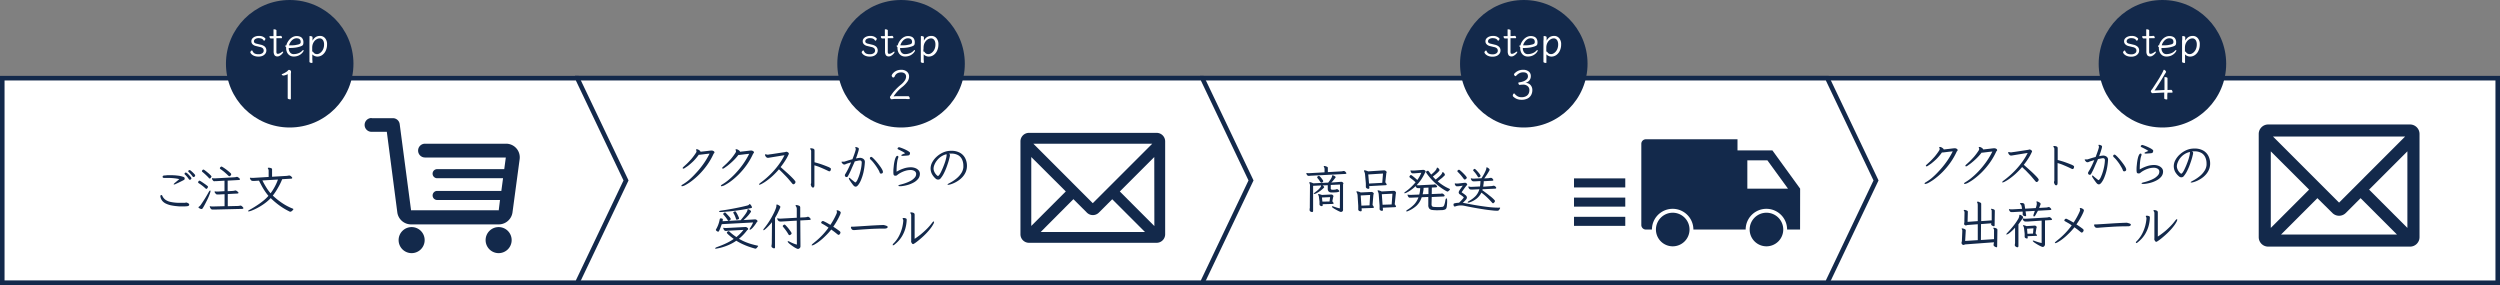 <svg id="レイヤー_1" data-name="レイヤー 1" xmlns="http://www.w3.org/2000/svg" width="1100" height="125.39" viewBox="0 0 1100 125.39"><rect x="0" y="0" width="1100" height="125.39" fill="#808080" stroke="none"/><defs><style>.cls-1,.cls-3{fill:#fff;}.cls-1{stroke:#13294b;stroke-miterlimit:10;stroke-width:2px;}.cls-2{fill:#13294b;}</style></defs><title>guide_img04</title><rect class="cls-1" x="254" y="34.39" width="845" height="90"/><polygon class="cls-1" points="529 124.39 804 124.39 825.45 79.39 804 34.39 529 34.39 529 124.39"/><polygon class="cls-1" points="254 124.39 529 124.39 550.45 79.39 529 34.39 254 34.39 254 124.39"/><polygon class="cls-1" points="1 124.39 254 124.39 275.45 79.39 254 34.39 1 34.39 1 124.39"/><path class="cls-2" d="M792.06,83l-12.2-16.82H764.5v-4.9H724.18a2,2,0,0,0-2,2V99a2,2,0,0,0,2,2h2.67a9.12,9.12,0,1,1,18.24,0h23a9.12,9.12,0,1,1,18.24,0h5.7Zm-5.35,0H768.83V70.54h8.82Z"/><path class="cls-2" d="M736,93.6a7.39,7.39,0,1,1-7.39,7.39A7.39,7.39,0,0,1,736,93.6Z"/><path class="cls-2" d="M777.24,93.6a7.39,7.39,0,1,1-7.39,7.39A7.39,7.39,0,0,1,777.24,93.6Z"/><rect class="cls-2" x="692.56" y="78.49" width="22.56" height="3.98"/><rect class="cls-2" x="692.56" y="86.94" width="22.56" height="3.98"/><rect class="cls-2" x="692.56" y="95.4" width="22.56" height="3.98"/><path class="cls-2" d="M1060.4,54.77H998a4.17,4.17,0,0,0-4.16,4.16v45.43a4.16,4.16,0,0,0,4.16,4.15h62.43a4.16,4.16,0,0,0,4.16-4.15V58.93A4.17,4.17,0,0,0,1060.4,54.77Zm-1.15,45.51L1042.4,83.43l16.85-16.85Zm-33-6.57a4.16,4.16,0,0,0,5.89,0l6.52-6.52,16,16h-51l16-16Zm32-33.63-29.06,29.07-29.07-29.07ZM1016,83.43l-16.85,16.85V66.59Z"/><path class="cls-2" d="M82.44,89.25a2.39,2.39,0,0,1,.54.3.57.57,0,0,1,.27.43.43.43,0,0,1,0,0,.19.19,0,0,1,0,.08.57.57,0,0,1-.2.44,1.69,1.69,0,0,1-.84.25,17.07,17.07,0,0,1-1.88.08c-.75,0-1.57,0-2.45-.11a21.7,21.7,0,0,1-2.6-.37,9.55,9.55,0,0,1-2.21-.73,4.67,4.67,0,0,1-1.65-1.23,4.18,4.18,0,0,1-.7-1.27,4.32,4.32,0,0,1-.16-.78.44.44,0,0,1,.44-.51h.09c.14,0,.28.16.39.47a4.3,4.3,0,0,0,1.29,1.58,6.27,6.27,0,0,0,2.45,1,19.22,19.22,0,0,0,4.12.36l1.09,0,.84,0a.88.88,0,0,0,.33-.06.73.73,0,0,1,.31-.07h0A1.48,1.48,0,0,1,82.44,89.25ZM71.55,77.83v0a.64.64,0,0,1,.16-.44,1.12,1.12,0,0,1,.61-.18c.47,0,.94-.1,1.42-.12s1,0,1.44,0a24.39,24.39,0,0,1,3,.18,10.69,10.69,0,0,1,2.46.55,1.07,1.07,0,0,1,.39.19.63.63,0,0,1,.22.55.51.51,0,0,1,0,.16.59.59,0,0,1-.37.48c-.33.18-.69.37-1.1.57l-1.19.59-1,.46a4.34,4.34,0,0,0-.46.23,1.64,1.64,0,0,1-.53.13c-.12,0-.18,0-.18-.11s.24-.4.71-.77l.91-.76c.32-.25.6-.5.85-.73a17.91,17.91,0,0,0-2.45-.4c-.91-.09-1.86-.13-2.85-.13h-.7c-.22,0-.46,0-.69,0h-.11C71.74,78.23,71.55,78.1,71.55,77.83ZM84,78.9a.75.75,0,0,1-.51.19.51.51,0,0,1-.42-.27,6.71,6.71,0,0,0-.49-.69q-.32-.41-.66-.78a7.74,7.74,0,0,0-.56-.57.41.41,0,0,1-.16-.31.51.51,0,0,1,.18-.39.57.57,0,0,1,.4-.16,1.28,1.28,0,0,1,.57.32,7.27,7.27,0,0,1,.82.78c.29.31.53.59.74.86a1.14,1.14,0,0,1,.31.57A.58.58,0,0,1,84,78.9Zm1.48-1.08a.66.66,0,0,1-.32.08.45.45,0,0,1-.39-.22c-.09-.13-.25-.34-.47-.62s-.47-.55-.72-.82a6.79,6.79,0,0,0-.62-.61.35.35,0,0,1-.13-.26A.46.46,0,0,1,83,75a.57.57,0,0,1,.39-.17.63.63,0,0,1,.42.16,3.08,3.08,0,0,1,.36.29c.22.19.46.4.72.65s.49.49.69.72a1,1,0,0,1,.3.54.77.77,0,0,1-.2.46A.83.83,0,0,1,85.46,77.82Z"/><path class="cls-2" d="M90.34,82.83a17.68,17.68,0,0,0-1.42-1.2q-.73-.57-1.44-1c-.21-.14-.31-.28-.31-.42a.78.78,0,0,1,.2-.45c.13-.19.25-.28.37-.28a1.56,1.56,0,0,1,.53.23c.26.16.57.35.92.6l1.06.73c.35.25.66.48.92.69s.35.33.35.48a.83.83,0,0,1-.12.33,1.91,1.91,0,0,1-.28.4.48.48,0,0,1-.32.17A.91.91,0,0,1,90.34,82.83Zm-2.67,8.76c-.25-.18-.37-.31-.37-.38s.06-.15.18-.22a3.47,3.47,0,0,0,.81-.77c.63-.91,1.26-1.86,1.88-2.86s1.19-2,1.68-2.88c.25-.44.46-.66.62-.66s.15.09.15.28a2.4,2.4,0,0,1-.13.66,24,24,0,0,1-1.27,3.08C90.69,88.91,90.14,90,89.57,91c-.18.31-.33.54-.44.71a.56.56,0,0,1-.47.26H88.6A1.93,1.93,0,0,1,87.67,91.59Zm4.16-13.38c-.41-.43-.85-.86-1.33-1.31s-.93-.84-1.35-1.18a.57.57,0,0,1-.29-.42.72.72,0,0,1,.23-.46.66.66,0,0,1,.39-.24,1.35,1.35,0,0,1,.55.27c.26.19.57.42.91.7s.68.56,1,.84.59.55.8.77.32.38.32.45a1,1,0,0,1-.27.52.53.53,0,0,1-1,.06Zm2.38,14h-.66a.92.92,0,0,1-.74-.31,2.2,2.2,0,0,1-.4-.64,2.44,2.44,0,0,1-.12-.37c0-.09.06-.13.16-.13a.42.42,0,0,1,.17,0,4.85,4.85,0,0,0,.57.09l.56,0,5.06-.13,0-5.28-2.42.13H95.7a.9.9,0,0,1-.55-.11l-.4-.41a1,1,0,0,1-.32-.71c0-.09,0-.13.13-.13a.34.34,0,0,1,.15,0l.45.07.46,0h.28l2.88-.16,0-4.62-3.52.2a2,2,0,0,1-.34,0h-.3A.94.94,0,0,1,94,79.7a2.45,2.45,0,0,1-.5-.56,1,1,0,0,1-.22-.6c0-.09,0-.13.13-.13a.34.34,0,0,1,.15,0,3.47,3.47,0,0,0,.45.06l.45,0h.29l8.43-.47a4.45,4.45,0,0,0,1-.19.23.23,0,0,1,.13,0,1.16,1.16,0,0,1,.44.19,3.35,3.35,0,0,1,.57.44.68.68,0,0,1,.26.47.2.2,0,0,1-.14.2,1.05,1.05,0,0,1-.34.09l-4.93.28,0,4.65L102.5,84a4.7,4.7,0,0,0,1-.2.32.32,0,0,1,.09,0h.09a1,1,0,0,1,.4.18,5.79,5.79,0,0,1,.58.43.65.65,0,0,1,.27.44.22.22,0,0,1-.15.22,1.2,1.2,0,0,1-.35.09l-4.21.22,0,5.35,4.48-.11a3,3,0,0,0,.51-.05,4.32,4.32,0,0,0,.48-.11l.16,0a.93.93,0,0,1,.52.22,3.36,3.36,0,0,1,.51.48.76.76,0,0,1,.22.4.28.28,0,0,1-.14.24.76.76,0,0,1-.34.11h0Zm6.27-14.9c-.52-.53-1.07-1-1.66-1.53A22.48,22.48,0,0,0,97,74.4c-.17-.13-.26-.26-.26-.37a.76.76,0,0,1,.26-.49c.18-.17.32-.26.42-.26a1.83,1.83,0,0,1,.63.29c.31.19.68.43,1.09.72s.81.6,1.21.92.72.62,1,.87.39.45.39.57a1,1,0,0,1-.26.56.75.75,0,0,1-.53.32A.69.69,0,0,1,100.48,77.28Z"/><path class="cls-2" d="M122.29,82.66a26,26,0,0,1-2.25,3.4A30.83,30.83,0,0,0,124,89.24a24.39,24.39,0,0,0,4.78,2.54c.21.07.31.16.31.27a1.14,1.14,0,0,1-.22.36,3.16,3.16,0,0,1-.53.5,1,1,0,0,1-.57.24l-.11,0a.16.16,0,0,1-.09,0,29.36,29.36,0,0,1-4.51-2.66,33.1,33.1,0,0,1-3.94-3.32,20.18,20.18,0,0,1-3,2.57,25.72,25.72,0,0,1-3,1.83,23.45,23.45,0,0,1-2.39,1.09,5.17,5.17,0,0,1-1.3.36q-.27,0-.27-.15t.42-.42c1.07-.57,2.14-1.21,3.19-1.9a32.14,32.14,0,0,0,3-2.15,19.44,19.44,0,0,0,2.34-2.22,25,25,0,0,1-1.56-2.08c-.51-.77-1-1.56-1.43-2.37s-.83-1.55-1.16-2.24l-1.9.11c-.13,0-.26,0-.39,0h-.38a1.34,1.34,0,0,1-.58-.11,1.37,1.37,0,0,1-.54-.59,2.26,2.26,0,0,1-.11-.22l-.09-.2a.39.39,0,0,1,0-.13q0-.15.18-.15h.11a4.08,4.08,0,0,0,.53.06l.5,0h.29l6.62-.4,0-2.75a1.54,1.54,0,0,0-.27-.9.46.46,0,0,1-.08-.25c0-.11.11-.17.35-.17a3.26,3.26,0,0,1,1,.17c.34.12.51.28.51.47l0,3.34,6.27-.37.51-.06a3.85,3.85,0,0,0,.61-.12l.18,0a1,1,0,0,1,.58.21,2.83,2.83,0,0,1,.51.45.71.71,0,0,1,.21.37q0,.32-.42.36l-4,.24A25.81,25.81,0,0,1,122.29,82.66Zm-5.17-.27a18.91,18.91,0,0,0,1.93,2.66,20.82,20.82,0,0,0,1.84-2.88A21.72,21.72,0,0,0,122.3,79l-6.84.39A33.2,33.2,0,0,0,117.12,82.39Z"/><path class="cls-2" d="M576.13,77.38h-.28a.8.8,0,0,1-.65-.26,1.49,1.49,0,0,1-.32-.55,2.81,2.81,0,0,1-.09-.31c0-.09.05-.13.16-.13h.11a3.65,3.65,0,0,0,.72.07h.27l6.75-.38,0-1.38a1.75,1.75,0,0,0-.29-1,.56.56,0,0,1-.06-.22c0-.12.09-.18.28-.18a2.73,2.73,0,0,1,.77.18,1.76,1.76,0,0,1,.63.31.51.51,0,0,1,.12.37l0,1.83,5.94-.33a3.77,3.77,0,0,0,.86-.16l.19,0a.92.92,0,0,1,.58.21,2,2,0,0,1,.42.45.7.7,0,0,1,.17.33.23.23,0,0,1-.14.22,1.18,1.18,0,0,1-.37.09l-15.4.79Zm9.4,4,0,1.32v.06a.61.61,0,0,0,.66.73,8.77,8.77,0,0,0,1.23-.06,1.71,1.71,0,0,0,.66-.21.69.69,0,0,1,.22,0,.77.77,0,0,1,.42.18,1.87,1.87,0,0,1,.41.38.59.59,0,0,1,.18.34c0,.13-.13.24-.38.32a5.17,5.17,0,0,1-.92.18l-1,.06h-1.26a1.6,1.6,0,0,1-1.18-.47,1.83,1.83,0,0,1-.36-1.2v-.09l0-1.43-2.31.11a1.67,1.67,0,0,1,.43.3c.2.17.3.31.3.43s-.12.27-.34.49a10.63,10.63,0,0,1-.87.77c-.36.29-.73.56-1.14.83a11.75,11.75,0,0,1-1.14.66,2.24,2.24,0,0,1-.89.26c-.13,0-.2,0-.2-.11s.13-.27.4-.46l.57-.45a12.47,12.47,0,0,0,1-.83,7.35,7.35,0,0,0,.9-1,1.51,1.51,0,0,0,.37-.89l-3.52.16,0,11c0,.36-.16.54-.47.54a1.62,1.62,0,0,1-.66-.21.77.77,0,0,1-.41-.73v-.13a.47.47,0,0,1,0-.16c0-.2.06-.41.09-.64a4.35,4.35,0,0,0,0-.61l.07-8.93a3.7,3.7,0,0,0,0-.59,3.08,3.08,0,0,0-.17-.58,1.17,1.17,0,0,1-.11-.42c0-.11.06-.17.19-.17a2.21,2.21,0,0,1,.57.12,9.32,9.32,0,0,1,1,.41l6.55-.31.63-.84a10.48,10.48,0,0,0,.71-1.11,2.51,2.51,0,0,0,.36-1c0-.19.1-.29.22-.29a1.85,1.85,0,0,1,.46.13,2.92,2.92,0,0,1,.6.34.56.56,0,0,1,.28.41.21.21,0,0,1-.07.16c-.32.42-.63.81-.92,1.17a8.71,8.71,0,0,1-.93,1L590,80h.25a.87.87,0,0,1,.57.26.7.7,0,0,1,.28.51A.36.36,0,0,1,591,81a.38.38,0,0,0-.06.19l0,10.45a2,2,0,0,0,0,.36,2,2,0,0,1,0,.34.84.84,0,0,1-.2.59,1,1,0,0,1-.43.27l-.27.07a2.28,2.28,0,0,1-.6-.19c-.3-.12-.64-.29-1-.48s-.75-.41-1.12-.62a8.55,8.55,0,0,1-.91-.59c-.24-.19-.36-.33-.36-.43s.09-.2.28-.2a1,1,0,0,1,.4.09c.42.16.9.32,1.43.49a9.13,9.13,0,0,0,1.38.34L589.6,81.2Zm-3.61-1.21a1,1,0,0,1-.51.21c-.16,0-.31-.1-.46-.32s-.34-.52-.55-.82a7.4,7.4,0,0,0-.61-.77.6.6,0,0,1-.22-.44.56.56,0,0,1,.29-.45.94.94,0,0,1,.45-.21c.09,0,.24.1.46.3a6.59,6.59,0,0,1,.64.71c.22.28.41.55.58.79a1.29,1.29,0,0,1,.24.51A.63.63,0,0,1,581.92,80.17Zm.07,9.94v.11q0,.48-.42.48a1.65,1.65,0,0,1-.33-.06,1.15,1.15,0,0,1-.45-.26.64.64,0,0,1-.21-.51v-.13c0-.15,0-.28,0-.4s0-.23,0-.33V88.8a1.11,1.11,0,0,0,0-.19l-.22-1.67a3.8,3.8,0,0,0-.08-.53,1.49,1.49,0,0,0-.21-.55l-.11-.19a.34.34,0,0,1,0-.16c0-.09.07-.13.2-.13a6,6,0,0,1,1.47.4l4-.2h.17a.89.89,0,0,1,.65.27.76.76,0,0,1,.28.5.24.24,0,0,1-.06.17.48.48,0,0,0-.07.18l-.38,1.87a3.67,3.67,0,0,1,.44.58.81.81,0,0,1,.13.34c0,.11-.06.17-.18.19l-.45.06-4.21.11Zm-.33-3.21.19,1.82,3.15-.06.24-1.92Z"/><path class="cls-2" d="M599.15,92.44v.07c0,.32-.15.48-.44.48a1.6,1.6,0,0,1-.36-.07,1.15,1.15,0,0,1-.49-.25.68.68,0,0,1-.23-.58V92l0-.4c0-.13,0-.26,0-.39s0-.2,0-.3a2.81,2.81,0,0,1,0-.3L597.34,86a3.31,3.31,0,0,0-.33-1.21,1,1,0,0,1-.17-.46c0-.11.07-.16.22-.16a6.46,6.46,0,0,1,1.67.51l4.55-.22h.18a1.1,1.1,0,0,1,.67.24.69.69,0,0,1,.32.53.4.4,0,0,1-.07.24,1,1,0,0,0-.09.22l-.37,4.53a2.34,2.34,0,0,1,.59,1,.21.21,0,0,1-.19.23,4.81,4.81,0,0,1-.51.06l-4.71.15ZM598.71,86l.3,4.49,3.59-.13.26-4.58Zm3.82-3.47v.06c0,.32-.15.49-.46.49a1.34,1.34,0,0,1-.72-.24.73.73,0,0,1-.38-.67V82a3.22,3.22,0,0,0,0-.43c0-.14,0-.29,0-.43a2.45,2.45,0,0,0,0-.27c0-.08,0-.16,0-.22l-.35-3.89a3.44,3.44,0,0,0-.33-1.21l-.11-.26a.54.54,0,0,1,0-.18c0-.12.07-.18.22-.18a2.53,2.53,0,0,1,.58.11c.26.08.61.19,1,.36l6.82-.44h.24a1.14,1.14,0,0,1,.72.26.74.74,0,0,1,.36.57.41.41,0,0,1-.06.23.9.9,0,0,0-.08.21l-.44,4a2.22,2.22,0,0,1,.6,1c0,.12-.07.19-.2.22a3,3,0,0,1-.51.06l-7,.38Zm-.5-5.77.35,4,5.81-.31.33-4.09Zm6.47,15.47v.06c0,.33-.16.49-.47.49a1.78,1.78,0,0,1-.34-.08,1.38,1.38,0,0,1-.46-.25.64.64,0,0,1-.21-.51v-.11c0-.15,0-.29,0-.43s0-.27,0-.4,0-.18,0-.27a2.32,2.32,0,0,1,0-.24l-.39-5a3.35,3.35,0,0,0-.33-1.17,1.32,1.32,0,0,1-.16-.41c0-.11.08-.16.22-.16a2.51,2.51,0,0,1,.59.11,10.5,10.5,0,0,1,1,.38l5.13-.27h.17a.87.87,0,0,1,.75.33,1,1,0,0,1,.24.46.41.41,0,0,1,0,.23.9.9,0,0,0-.08.21l-.48,4.69a2.17,2.17,0,0,1,.57,1,.22.22,0,0,1-.2.22,2.84,2.84,0,0,1-.48.06l-5.15.22ZM608,85.45l.33,4.64,4-.13.35-4.73Z"/><path class="cls-2" d="M629.88,89.76a2,2,0,0,0,.16.9,1,1,0,0,0,.74.36,14.92,14.92,0,0,0,1.78.08c.36,0,.7,0,1.05,0l1-.08a1,1,0,0,0,.44-.17,1.47,1.47,0,0,0,.45-.72,9.31,9.31,0,0,0,.45-1.9c.12-.62.27-.93.47-.93s.23.13.27.4a6.36,6.36,0,0,1,.06.94,16.91,16.91,0,0,1-.14,2,2.8,2.8,0,0,1-.24,1,1.1,1.1,0,0,1-.59.55,3.93,3.93,0,0,1-1.22.26c-.54,0-1.25.06-2.15.06a16.93,16.93,0,0,1-2.19-.12,2.08,2.08,0,0,1-1.33-.61,2.39,2.39,0,0,1-.44-1.6v-.06l0-3.46-2.91.13a8.69,8.69,0,0,1-2.35,3.8,13.53,13.53,0,0,1-3.65,2.28,1.42,1.42,0,0,1-.55.15c-.17,0-.25,0-.25-.15s.17-.35.51-.55a15.17,15.17,0,0,0,3-2.38,9.26,9.26,0,0,0,1.88-3.1l-3,.13h-.59a1.75,1.75,0,0,1-.43,0,.69.69,0,0,1-.32-.21,2.36,2.36,0,0,1-.39-.66c-.06-.21-.1-.32-.1-.33s0-.13.14-.13a.36.36,0,0,1,.15,0,3.44,3.44,0,0,0,.58.11l.48,0,3.82-.15a11.11,11.11,0,0,0,.28-1.35c.06-.47.12-1,.16-1.47l-.63,0H624a1.39,1.39,0,0,1-.63-.14,1.34,1.34,0,0,1-.49-.76,16.63,16.63,0,0,1-2.25,1.86,12.84,12.84,0,0,1-1.7,1,3.13,3.13,0,0,1-.83.29c-.13,0-.2,0-.2-.13s.14-.31.42-.5a24,24,0,0,0,2.35-1.89,22.65,22.65,0,0,0,2.18-2.31c-.45-.43-.88-.8-1.27-1.12l-1.12-.86c-.22-.18-.33-.33-.33-.44a.93.93,0,0,1,.09-.24,2,2,0,0,1,.25-.35.38.38,0,0,1,.29-.16.5.5,0,0,1,.16,0,2.94,2.94,0,0,1,.39.24c.19.14.47.35.84.65s.86.73,1.47,1.27a15.23,15.23,0,0,0,1-1.58,12.76,12.76,0,0,0,.76-1.59l-3.22.26-.28,0h-.27a.94.94,0,0,1-.48-.16c-.18-.1-.34-.39-.51-.88a.39.39,0,0,1,0-.13c0-.09.05-.13.16-.13h.11a3,3,0,0,0,.72.07h.46l4-.31h.18a1.1,1.1,0,0,1,.71.25.69.69,0,0,1,.32.5.45.45,0,0,1-.11.28,2.11,2.11,0,0,0-.18.27A23.94,23.94,0,0,1,625.32,79a20.15,20.15,0,0,1-2,2.47,4.59,4.59,0,0,0,.73.06h.13l6.09-.31.43,0a1.55,1.55,0,0,0,.36-.1.62.62,0,0,1,.18,0,.79.79,0,0,1,.53.21,2.46,2.46,0,0,1,.41.45.91.91,0,0,1,.16.33q0,.28-.57.33l-1.76.09-.05,2.86,3.5-.16.46,0a3.12,3.12,0,0,0,.44-.09.51.51,0,0,1,.16,0,.88.88,0,0,1,.28.06,1.56,1.56,0,0,1,.44.31c.27.22.4.42.4.6s-.18.32-.55.35l-5.13.22Zm-3.5-7.11q0,.8-.15,1.5c-.08.47-.16.91-.27,1.34l2.56-.11,0-2.84Zm8.52-1.12A18,18,0,0,0,637.62,83q.36.15.36.33a.55.55,0,0,1-.2.33,4.83,4.83,0,0,1-.56.5.73.73,0,0,1-.34.14,5.45,5.45,0,0,1-1-.5,23.52,23.52,0,0,1-2.26-1.49,27.69,27.69,0,0,1-2.94-2.52,25.13,25.13,0,0,1-3-3.59.82.82,0,0,1-.2-.46.42.42,0,0,1,.19-.37,1.8,1.8,0,0,1,.58-.24.33.33,0,0,1,.24.1c.08.08.16.18.27.31l.48.65.48.63.58-.5q.38-.31.78-.72a6.6,6.6,0,0,0,.71-.82,1.87,1.87,0,0,0,.38-.76c0-.17.12-.26.24-.26a.66.66,0,0,1,.4.2,2,2,0,0,1,.4.46.93.93,0,0,1,.17.46c0,.11-.1.26-.28.48a8.87,8.87,0,0,1-.69.7c-.28.26-.56.5-.85.74s-.53.43-.75.59l-.36.29c.4.45.81.89,1.25,1.32.8-.63,1.39-1.14,1.79-1.52a6.4,6.4,0,0,0,.8-.89,1.75,1.75,0,0,0,.25-.5c.05-.23.14-.35.29-.35a.62.62,0,0,1,.37.21,2.28,2.28,0,0,1,.39.48,1,1,0,0,1,.16.5.33.33,0,0,1-.11.26c-.51.5-1,1-1.52,1.38s-1,.82-1.54,1.22A19.86,19.86,0,0,0,634.9,81.53Z"/><path class="cls-2" d="M660.06,91.5a1,1,0,0,1-.17.41,2.31,2.31,0,0,1-.55.71,1.13,1.13,0,0,1-.53.11q-1.12,0-2.55-.18c-1-.1-2-.23-3-.38s-2.08-.32-3.11-.5-2-.35-2.92-.53-1.73-.33-2.42-.48c-.33-.07-.66-.14-1-.19a7.44,7.44,0,0,0-1.08-.07,6.81,6.81,0,0,0-1.06.08,7.38,7.38,0,0,0-1.23.31,1,1,0,0,1-.35.07.42.42,0,0,1-.46-.37,2.49,2.49,0,0,1-.09-.58c0-.25.2-.41.59-.48a9.6,9.6,0,0,1,1-.17c.29,0,.58-.06.86-.07.45-.43.85-.83,1.18-1.19s.63-.71.86-1a.64.64,0,0,0,0-.11c0-.08-.08-.18-.24-.32a4.59,4.59,0,0,0-.55-.44c-.21-.16-.39-.29-.56-.4l-.28-.19a1,1,0,0,1-.57-.86,1.26,1.26,0,0,1,.12-.51,5.61,5.61,0,0,1,.51-.84l1.17-1.64-1.85.27-.25,0h-.21L641,82a1.15,1.15,0,0,1-.49-.27,1.33,1.33,0,0,1-.4-.74.46.46,0,0,1,0-.14c0-.1,0-.15.13-.15h.14a3.7,3.7,0,0,0,.66.07h.16l.17,0,3.1-.35.13,0h.11a.78.78,0,0,1,.58.28.73.73,0,0,1,.28.47.47.47,0,0,1-.14.32l-.26.25c-.17.24-.38.5-.6.8s-.45.61-.66.91-.4.55-.54.76a1.14,1.14,0,0,0-.22.37.16.16,0,0,0,.11.15,14,14,0,0,1,1.64,1.19,1.37,1.37,0,0,1,.54,1,1.44,1.44,0,0,1-.4.89,18.94,18.94,0,0,1-1.43,1.47c.41,0,.86.11,1.36.2.87.17,1.89.37,3.07.58s2.43.42,3.74.61,2.61.37,3.9.5a35.29,35.29,0,0,0,3.53.2h.33C659.9,91.3,660.06,91.36,660.06,91.5Zm-15-12.82a.8.8,0,0,1-.59.32c-.15,0-.32-.14-.53-.42a20.64,20.64,0,0,0-2.44-2.86.7.7,0,0,1-.26-.39.56.56,0,0,1,.29-.46,1.13,1.13,0,0,1,.39-.2,1.22,1.22,0,0,1,.54.3c.25.21.55.47.88.78s.65.64,1,1a9.91,9.91,0,0,1,.76.89,1.29,1.29,0,0,1,.3.55A.89.89,0,0,1,645.1,78.68Zm7.15,5c.34.23.74.52,1.21.88s1,.72,1.47,1.12,1,.77,1.42,1.14a12.16,12.16,0,0,1,1.06,1c.27.29.41.49.41.61a.83.83,0,0,1-.16.46,2,2,0,0,1-.37.39.53.53,0,0,1-.31.16c-.11,0-.25-.09-.41-.27q-1.22-1.36-2.28-2.37a27.75,27.75,0,0,0-2.43-2.05,8.08,8.08,0,0,1-2.08,2.62,9.92,9.92,0,0,1-3.27,1.72,1.48,1.48,0,0,1-.39.06c-.19,0-.29,0-.29-.15s.16-.33.48-.51a12.33,12.33,0,0,0,3-2.23,7.34,7.34,0,0,0,1.66-3l-3.08.15a1.78,1.78,0,0,1-.31,0h-.24a1.55,1.55,0,0,1-.61-.15,1.5,1.5,0,0,1-.6-.92.41.41,0,0,1,0-.16c0-.08,0-.13.11-.13l.11,0a3.09,3.09,0,0,0,.46.12,1.85,1.85,0,0,0,.44.06h.09l3.89-.18c.06-.38.11-.77.14-1.17s.07-.81.08-1.22l-2.46.13-.31,0h-.24a1,1,0,0,1-.78-.3,1.48,1.48,0,0,1-.37-.59c-.06-.2-.09-.31-.09-.32s0-.13.11-.13l.11,0a3.17,3.17,0,0,0,.88.15h.11l3.48-.17c.26-.4.55-.87.87-1.42s.6-1.11.85-1.67A4.54,4.54,0,0,0,654,74v-.11c0-.18.06-.26.18-.26a1.09,1.09,0,0,1,.41.16,3.09,3.09,0,0,1,.57.42.74.74,0,0,1,.27.54,3,3,0,0,1-.34.69c-.22.41-.52.89-.88,1.44s-.74,1.1-1.15,1.63l1.63-.09a3.64,3.64,0,0,0,1-.17l.13,0H656a.81.81,0,0,1,.55.21,2.24,2.24,0,0,1,.39.44.9.9,0,0,1,.14.32c0,.18-.15.28-.46.31l-3.78.2c0,.41,0,.82-.08,1.23s-.09.81-.14,1.19L656,81.9a3.71,3.71,0,0,0,1-.17l.15,0h.13a.85.85,0,0,1,.45.16,1.53,1.53,0,0,1,.43.37.69.69,0,0,1,.18.42c0,.19-.16.3-.46.33l-5.53.26Zm-1-5.93a.76.76,0,0,1-.57.29c-.17,0-.33-.12-.46-.37s-.5-.79-.8-1.21a11.34,11.34,0,0,0-1-1.19.71.71,0,0,1-.2-.37c0-.09.08-.21.24-.37a.72.72,0,0,1,.44-.23c.08,0,.21.09.41.27a8.41,8.41,0,0,1,.67.67c.25.27.49.55.72.83s.41.55.56.79a1.27,1.27,0,0,1,.22.48C651.53,77.42,651.44,77.56,651.26,77.76Z"/><path class="cls-2" d="M305,71a30.51,30.51,0,0,1-2.31,2L301.21,74a1,1,0,0,1-.53.2.3.3,0,0,1-.24-.09.27.27,0,0,1-.07-.18.44.44,0,0,1,.14-.28,2.25,2.25,0,0,1,.26-.27c.34-.29.8-.72,1.39-1.27s1.24-1.26,2-2.09a27.46,27.46,0,0,0,2.13-2.89,2,2,0,0,0,.11-.26,2.09,2.09,0,0,0,.07-.33v0a.7.7,0,0,0-.1-.34.56.56,0,0,1-.1-.3.25.25,0,0,1,.11-.22.25.25,0,0,1,.17,0,.77.77,0,0,1,.29,0l.22.08a3.19,3.19,0,0,1,.89.56,1,1,0,0,1,.3.45l.91-.11,1.27-.14,1.3-.16,1.06-.12.47,0a1.49,1.49,0,0,1,.7.24.67.67,0,0,1,.4.57.44.44,0,0,1-.16.36,1.22,1.22,0,0,0-.21.23,29.53,29.53,0,0,1-2.88,5,33.85,33.85,0,0,1-3.36,4,31.6,31.6,0,0,1-3.3,2.91,20.39,20.39,0,0,1-2.73,1.79,4.25,4.25,0,0,1-1.63.61.32.32,0,0,1-.27-.13.2.2,0,0,1,0-.09c0-.18.22-.38.66-.62a21.17,21.17,0,0,0,2.45-1.73A33.06,33.06,0,0,0,306,76.4a37.37,37.37,0,0,0,3.27-3.94,32.59,32.59,0,0,0,2.94-4.87c-1,.1-1.88.2-2.57.29l-1.7.2-.17,0h-.31A22.19,22.19,0,0,1,305,71Z"/><path class="cls-2" d="M322.33,71A30.51,30.51,0,0,1,320,73L318.59,74a1,1,0,0,1-.53.2.3.3,0,0,1-.24-.09.26.26,0,0,1-.06-.18.42.42,0,0,1,.13-.28,2.25,2.25,0,0,1,.26-.27c.34-.29.8-.72,1.39-1.27s1.24-1.26,2-2.09a27.46,27.46,0,0,0,2.13-2.89,2,2,0,0,0,.11-.26,2.09,2.09,0,0,0,.07-.33v0a.7.7,0,0,0-.1-.34.56.56,0,0,1-.1-.3.25.25,0,0,1,.11-.22.25.25,0,0,1,.17,0,.77.77,0,0,1,.29,0l.22.08a3.19,3.19,0,0,1,.89.56,1,1,0,0,1,.3.45l.91-.11,1.27-.14,1.3-.16,1.06-.12.47,0a1.46,1.46,0,0,1,.7.24.67.67,0,0,1,.4.57.44.44,0,0,1-.16.36,1.22,1.22,0,0,0-.21.23,29.53,29.53,0,0,1-2.88,5,33.85,33.85,0,0,1-3.36,4,31.6,31.6,0,0,1-3.3,2.91,21,21,0,0,1-2.72,1.79,4.33,4.33,0,0,1-1.64.61.34.34,0,0,1-.27-.13.2.2,0,0,1,0-.09c0-.18.22-.38.66-.62a21.17,21.17,0,0,0,2.45-1.73,33.06,33.06,0,0,0,3.13-2.9,38.67,38.67,0,0,0,3.28-3.94,33.42,33.42,0,0,0,2.93-4.87c-1,.1-1.88.2-2.57.29l-1.7.2-.17,0h-.31A22.19,22.19,0,0,1,322.33,71Z"/><path class="cls-2" d="M345.34,70.91a27.52,27.52,0,0,1-1.87,2.6c1.19,1.06,2.18,1.95,3,2.68s1.43,1.34,1.91,1.82.83.85,1.06,1.13a5.24,5.24,0,0,1,.47.62.72.72,0,0,1,.11.31,1.07,1.07,0,0,1-.29.67.84.84,0,0,1-.62.34l-.15,0-.18-.13a2.6,2.6,0,0,1-.37-.4c-.4-.5-.84-1-1.34-1.6s-1-1.13-1.55-1.69-1.05-1.09-1.53-1.56-.9-.88-1.26-1.2a32.92,32.92,0,0,1-2.89,3,27.24,27.24,0,0,1-2.62,2.11,16.92,16.92,0,0,1-2,1.25,3.18,3.18,0,0,1-1.08.42c-.09,0-.14,0-.16-.08l0-.09c0-.08.06-.17.18-.29a5.28,5.28,0,0,1,.46-.4c.71-.51,1.52-1.16,2.43-1.94a37.54,37.54,0,0,0,2.85-2.74,35.83,35.83,0,0,0,2.85-3.45,26.58,26.58,0,0,0,2.43-4c-.58.09-1.25.19-2,.32l-2.2.36-1.84.3c-.5.08-.81.13-.91.16l-.24,0h-.22a.83.83,0,0,1-.58-.26,1.65,1.65,0,0,1-.43-.56,1.07,1.07,0,0,1-.16-.48q0-.23.24-.24h0a1.67,1.67,0,0,1,.35.06l.35.09h.36c.08,0,.24,0,.48-.06s.61-.08,1.13-.16l2.16-.33,3.55-.54a1.37,1.37,0,0,0,.4-.09,2.35,2.35,0,0,1,.3-.09H346a1.31,1.31,0,0,1,.72.28.76.76,0,0,1,.38.6.42.42,0,0,1-.13.31l-.13.29A19.94,19.94,0,0,1,345.34,70.91Z"/><path class="cls-2" d="M356.83,66.1a1.85,1.85,0,0,0-.21-.33.53.53,0,0,1-.12-.31.31.31,0,0,1,0-.11c0-.08.15-.11.35-.11a3.26,3.26,0,0,1,.52.05l.45.12c.26.11.43.23.48.39a1.65,1.65,0,0,1,.09.6v5c.53.13,1.15.31,1.86.52s1.42.46,2.12.72,1.33.5,1.87.73a4.82,4.82,0,0,1,1.1.56.57.57,0,0,1,.24.25,1,1,0,0,1,0,.3,1.11,1.11,0,0,1-.18.61.53.53,0,0,1-.48.29.66.66,0,0,1-.3-.07l-.25-.11c-.5-.25-1.09-.53-1.77-.83s-1.39-.61-2.12-.91a21.56,21.56,0,0,0-2.14-.72v8.71a2.07,2.07,0,0,1-.1.68.56.56,0,0,1-.4.4l-.14,0a.62.62,0,0,1-.48-.23,1.85,1.85,0,0,1-.31-.53c-.07-.2-.12-.35-.15-.47a.36.36,0,0,1,0-.15.75.75,0,0,1,.07-.35.6.6,0,0,0,.08-.29V66.71A1.31,1.31,0,0,0,356.83,66.1Z"/><path class="cls-2" d="M379.94,75.76a21.76,21.76,0,0,1-1.09,3.43,9.36,9.36,0,0,1-1.23,2.18c-.41.51-.77.76-1.08.76a1.23,1.23,0,0,1-.88-.39,6.07,6.07,0,0,1-.54-.64l-.64-.88c-.21-.31-.4-.58-.56-.83a2.39,2.39,0,0,1-.28-.47,1.32,1.32,0,0,1-.14-.46c0-.15.06-.22.18-.22a.6.6,0,0,1,.4.22c.2.19.45.41.74.65l.84.67.57.46h.12a.22.22,0,0,0,.12,0,3,3,0,0,0,.82-1.16,17.8,17.8,0,0,0,.86-2.2,23.66,23.66,0,0,0,.69-2.7,18,18,0,0,0,.32-2.7,1,1,0,0,0-.18-.61.74.74,0,0,0-.66-.27,4.67,4.67,0,0,0-.64.08l-.88.18-.7.16c-.45,1.12-1,2.23-1.47,3.36s-1,2.14-1.5,3.06a.7.7,0,0,1-1.08.33.75.75,0,0,1-.31-.61.92.92,0,0,1,.16-.53,24.37,24.37,0,0,0,1.26-2.26c.46-.93.91-1.9,1.33-2.93l-1.58.48a7.21,7.21,0,0,0-.77.29,1.27,1.27,0,0,1-.64.18.92.92,0,0,1-.63-.25,2.3,2.3,0,0,1-.44-.51,1,1,0,0,1-.16-.37v0c0-.09.09-.13.22-.13h.26l.21,0h.37l.17,0,1.51-.48c.62-.19,1.31-.39,2.06-.58l.23-.59.37-1c.14-.38.28-.78.41-1.17s.24-.75.33-1.07a2.73,2.73,0,0,0,.13-.65,1.56,1.56,0,0,0-.15-.48.27.27,0,0,1-.07-.18.36.36,0,0,1,0-.11.31.31,0,0,1,.27-.11,1.74,1.74,0,0,1,.45.09,2.78,2.78,0,0,1,.56.24.51.51,0,0,1,.29.38,1,1,0,0,1,0,.22,7.68,7.68,0,0,1-.28,1.17,30.75,30.75,0,0,1-1,2.92,13.11,13.11,0,0,1,1.3-.24l.44-.05a2.75,2.75,0,0,1,1,.19,2,2,0,0,1,.84.58,1.56,1.56,0,0,1,.35,1.06v.13A27.7,27.7,0,0,1,379.94,75.76Zm8.33.42a.92.92,0,0,1-.58.21.57.57,0,0,1-.61-.42,6.76,6.76,0,0,0-.57-1.24q-.45-.78-1.05-1.65c-.4-.58-.82-1.13-1.24-1.65a11.2,11.2,0,0,0-1.17-1.24.82.82,0,0,1-.31-.57.59.59,0,0,1,.2-.42.67.67,0,0,1,.4-.18,1.34,1.34,0,0,1,.65.39,10.71,10.71,0,0,1,1,1c.4.42.8.89,1.2,1.39s.78,1,1.13,1.49a10.74,10.74,0,0,1,.85,1.36,2.43,2.43,0,0,1,.32,1A.67.67,0,0,1,388.27,76.18Z"/><path class="cls-2" d="M402.42,75.27a3.2,3.2,0,0,0-1.79-.46h-.06a8,8,0,0,0-2.39.4,11.62,11.62,0,0,0-2.07.91,8.27,8.27,0,0,0-1.44,1,1,1,0,0,1-.68.19,1.15,1.15,0,0,1-.52-.1.61.61,0,0,1-.3-.45,5,5,0,0,1-.09-1.12c0-.45,0-1,.07-1.6s.11-1.24.21-1.87a16.31,16.31,0,0,1,.35-1.77,5.36,5.36,0,0,1,.5-1.31q.29-.51.63-.51a.39.39,0,0,1,.36.15.67.67,0,0,1,.08.33,1,1,0,0,1-.06.33,8.68,8.68,0,0,0-.45,1.81,19.83,19.83,0,0,0-.22,2.15q-.06,1.08-.06,1.83v.37a15.53,15.53,0,0,1,3.07-1.4,9.93,9.93,0,0,1,3.2-.55,5.33,5.33,0,0,1,2,.37,3.65,3.65,0,0,1,1.45,1,2.28,2.28,0,0,1,.54,1.49,3.5,3.5,0,0,1-.75,2.21,6.44,6.44,0,0,1-2,1.64,12.33,12.33,0,0,1-2.68,1.09,16.81,16.81,0,0,1-2.92.54h-.31c-.54,0-.81-.09-.81-.25s.32-.33,1-.48a20.45,20.45,0,0,0,2.39-.74,14,14,0,0,0,2.2-1,6.84,6.84,0,0,0,1.61-1.33,2.37,2.37,0,0,0,.62-1.54v0A1.43,1.43,0,0,0,402.42,75.27Zm-5.84-6.93c0-.12.12-.23.35-.34s.69-.31,1.35-.58a11,11,0,0,0-1.43-.87c-.55-.29-1.08-.56-1.61-.81-.21-.08-.31-.21-.31-.37a.55.55,0,0,1,.23-.41.74.74,0,0,1,.43-.18h.07a15.5,15.5,0,0,1,1.63.57,18.93,18.93,0,0,1,1.76.82,5.94,5.94,0,0,1,1.25.85.49.49,0,0,1,.11.35,1.47,1.47,0,0,1-.15.61.66.66,0,0,1-.47.38,8.2,8.2,0,0,1-1.18.13l-1.28.09h-.17C396.77,68.58,396.58,68.5,396.58,68.34Z"/><path class="cls-2" d="M417.93,67.6l-.45,0a1.86,1.86,0,0,1,.35.26.49.49,0,0,1,.14.38s0,0,0,.08a.38.38,0,0,0,0,.1c0,.25-.12.67-.26,1.25s-.33,1.27-.57,2-.53,1.59-.86,2.43a24.37,24.37,0,0,1-1.11,2.43,11.24,11.24,0,0,1-1.34,2,1.2,1.2,0,0,1-.5.38,1.55,1.55,0,0,1-.56.11,1.53,1.53,0,0,1-1.05-.4A7.16,7.16,0,0,1,410,76.47a5.61,5.61,0,0,1-.54-2.34,5.74,5.74,0,0,1,.74-2.75,9.14,9.14,0,0,1,2-2.49A10.51,10.51,0,0,1,415,67.07a8.41,8.41,0,0,1,3.31-.71h.24a7.53,7.53,0,0,1,3.92.91,5.73,5.73,0,0,1,2.25,2.41,7.27,7.27,0,0,1,.74,3.24,6.83,6.83,0,0,1-.51,2.69,7.74,7.74,0,0,1-1.33,2.13,10,10,0,0,1-1.79,1.61,13.13,13.13,0,0,1-1.9,1.11,12,12,0,0,1-1.67.65,4.3,4.3,0,0,1-1.07.21c-.14,0-.21,0-.22,0a.16.16,0,0,1-.05-.11c0-.14.24-.33.71-.58a16.44,16.44,0,0,0,1.93-1.13,14,14,0,0,0,2-1.59,9.53,9.53,0,0,0,1.58-2,5.55,5.55,0,0,0,.74-2.31,2,2,0,0,0,0-.35v-.35a6.46,6.46,0,0,0-.5-2.56,4.27,4.27,0,0,0-1.68-2,6,6,0,0,0-3.21-.75h-.56Zm-4,1.39a8.13,8.13,0,0,0-1.77,1.74,7.66,7.66,0,0,0-1.05,1.86,4.64,4.64,0,0,0-.34,1.54,3.25,3.25,0,0,0,.26,1.28,4.58,4.58,0,0,0,.6,1.07,3.88,3.88,0,0,0,.66.71c.21.17.34.26.4.26s.36-.17.6-.5a8.74,8.74,0,0,0,.77-1.33c.27-.56.55-1.17.83-1.84s.53-1.34.77-2,.43-1.33.58-1.94a8.23,8.23,0,0,0,.27-1.51,1.67,1.67,0,0,0,0-.19.87.87,0,0,0-.05-.28A7.31,7.31,0,0,0,413.93,69Z"/><path class="cls-2" d="M319.73,101.6h-.26a1,1,0,0,1-.75-.24,2.38,2.38,0,0,1-.37-.6,1.46,1.46,0,0,1-.13-.43.08.08,0,0,1,.09-.09l.15,0,.49.07.5,0h.33l8-.42h.33a1.12,1.12,0,0,1,.69.29.76.76,0,0,1,.39.57.42.42,0,0,1-.2.35,1.59,1.59,0,0,0-.29.24,20.71,20.71,0,0,1-3.56,3.72,22.39,22.39,0,0,0,3.12,1.53,25.81,25.81,0,0,0,2.82.94c.85.23,1.53.4,2.05.5.3.06.46.14.46.24a5.67,5.67,0,0,1-.66.86.85.85,0,0,1-.6.29c-1-.28-1.92-.57-2.75-.85s-1.72-.65-2.7-1.09a24.18,24.18,0,0,1-2.91-1.56,18,18,0,0,1-3.21,1.8,23.72,23.72,0,0,1-2.87,1.06,19.57,19.57,0,0,1-2.06.5l-.79.14c-.26,0-.39-.06-.39-.16s.25-.34.77-.53c1.37-.51,2.68-1,3.92-1.6a22.32,22.32,0,0,0,3.51-2c-.19-.13-.45-.33-.78-.59s-.67-.52-1-.81a10.86,10.86,0,0,1-.89-.8c-.24-.25-.37-.43-.37-.53a.62.62,0,0,1,.29-.45.78.78,0,0,1,.46-.23.69.69,0,0,1,.46.26,25.08,25.08,0,0,0,3,2.33c.55-.45,1.09-.94,1.61-1.46a17.59,17.59,0,0,0,1.49-1.7l-7.11.39A1.46,1.46,0,0,1,319.73,101.6Zm-2.68-1.54a13.49,13.49,0,0,1-.64,1.5,1.3,1.3,0,0,1-.17.26.28.28,0,0,1-.24.11,1.07,1.07,0,0,1-.66-.29q-.36-.3-.36-.48a.62.62,0,0,1,.11-.3,13.07,13.07,0,0,0,1.57-4.27,1.09,1.09,0,0,1,.12-.35.33.33,0,0,1,.32-.14l.27,0a1.66,1.66,0,0,1,.45.12.31.31,0,0,1,.22.31.69.69,0,0,1,0,.13,1.46,1.46,0,0,0,0,.17l-.14.51,8-.46c.82-1,1.45-1.79,1.87-2.38a9.37,9.37,0,0,0,.87-1.35,2.44,2.44,0,0,0,.25-.69c0-.28.11-.42.22-.42a1.14,1.14,0,0,1,.43.16,3.44,3.44,0,0,1,.62.4.61.61,0,0,1,.3.43,1.4,1.4,0,0,1-.29.54c-.19.27-.44.59-.76,1a15.77,15.77,0,0,1-1.07,1.16c-.39.4-.79.76-1.18,1.1l4.81-.29.26,0h.18a1,1,0,0,1,.58.27.76.76,0,0,1,.33.52.28.28,0,0,1-.14.24,1.16,1.16,0,0,0-.24.25,14.4,14.4,0,0,1-1.94,2.58c-.5.46-.83.69-1,.69s-.17-.06-.17-.19a1.15,1.15,0,0,1,.22-.56q.43-.67.75-1.26t.57-1.2l-13.77.75C317.39,99.09,317.23,99.58,317.05,100.06Zm-.64-7q0-.28,1-.42c2.06-.29,4-.62,5.94-1s3.75-.76,5.53-1.23a1.28,1.28,0,0,0,.74-.44c.09-.12.17-.18.25-.18s.25.1.4.29a3.41,3.41,0,0,1,.41.63,1.24,1.24,0,0,1,.18.51q0,.27-.36.33-3.32.69-6.49,1.11t-6.57.63h-.2C316.69,93.33,316.41,93.24,316.41,93.07Zm5,3.56A1.91,1.91,0,0,1,321,97a.65.65,0,0,1-.38.16c-.15,0-.3-.12-.46-.36q-.46-.7-.87-1.23a14.25,14.25,0,0,0-.94-1.1l-.12-.16a.37.37,0,0,1,0-.17c0-.12.09-.25.26-.41a.83.83,0,0,1,.51-.23.45.45,0,0,1,.31.16l.63.66q.38.39.75.81a8.37,8.37,0,0,1,.62.76,1.07,1.07,0,0,1,.24.52A.55.55,0,0,1,321.4,96.63Zm3.55-.22a1.69,1.69,0,0,1-.46.2,1.65,1.65,0,0,1-.33.06c-.16,0-.28-.12-.35-.37a10,10,0,0,0-1.06-2.46,1,1,0,0,1-.11-.31.35.35,0,0,1,.2-.3,2.33,2.33,0,0,1,.59-.23.46.46,0,0,1,.38.26,10.09,10.09,0,0,1,.63,1.09c.21.41.38.77.52,1.08a2.15,2.15,0,0,1,.21.63A.39.39,0,0,1,325,96.41Z"/><path class="cls-2" d="M337.26,100.37c-.67.62-1.08.93-1.24.93a.14.14,0,0,1-.16-.16,1,1,0,0,1,.29-.57,35.35,35.35,0,0,0,2.45-3.43,34.06,34.06,0,0,0,1.69-3,19.39,19.39,0,0,0,1-2.26,4.57,4.57,0,0,0,.32-1.2,1.09,1.09,0,0,0,0-.18,1,1,0,0,0,0-.17.19.19,0,0,0,0-.08.11.11,0,0,1,0,0c0-.17.08-.25.24-.25a1.31,1.31,0,0,1,.57.18,3.62,3.62,0,0,1,.65.42c.2.16.3.3.3.44a4.53,4.53,0,0,1-.29.8c-.19.46-.46,1-.8,1.74s-.77,1.46-1.27,2.3v12.93c0,.31-.14.46-.41.46a1.25,1.25,0,0,1-.46-.12,1.45,1.45,0,0,1-.48-.34.66.66,0,0,1-.21-.48v-.11a.36.36,0,0,1,0-.11,6.42,6.42,0,0,0,.14-1.28l.08-9.08A22.88,22.88,0,0,1,337.26,100.37Zm6.72-2.9-.33,0h-.29a1.48,1.48,0,0,1-.72-.18,1.84,1.84,0,0,1-.64-1,.39.39,0,0,1,0-.13c0-.08,0-.11.13-.11l.11,0a2.91,2.91,0,0,0,.95.15h.19l7.2-.39,0-3.9a1.88,1.88,0,0,0-.38-1.14.82.82,0,0,1-.15-.35c0-.13.11-.2.33-.2a3.22,3.22,0,0,1,1,.22,1.23,1.23,0,0,1,.58.35.92.92,0,0,1,.14.53l0,4.4,2.14-.11.49-.06a1.88,1.88,0,0,0,.48-.12.58.58,0,0,1,.26-.06.89.89,0,0,1,.56.23,2.63,2.63,0,0,1,.5.5.91.91,0,0,1,.19.39c0,.16-.19.26-.59.29l-4,.21.07,10.65c0,.14,0,.26,0,.38a2,2,0,0,1,0,.35,1,1,0,0,1-.24.71,1.44,1.44,0,0,1-.49.36,2.3,2.3,0,0,1-.3.1,2,2,0,0,1-.8-.27,9.44,9.44,0,0,1-1.18-.68q-.64-.42-1.23-.87a7.24,7.24,0,0,1-1-.85c-.25-.26-.37-.46-.37-.59s.06-.16.19-.16a1.32,1.32,0,0,1,.6.2,16,16,0,0,0,1.53.72,15.32,15.32,0,0,0,1.72.6l-.06-10.56Zm4,5.7a1,1,0,0,1-.63.3c-.14,0-.29-.11-.44-.35a17.89,17.89,0,0,0-1.11-1.73c-.41-.58-.84-1.11-1.26-1.61a.54.54,0,0,1-.13-.29c0-.13.1-.28.3-.44a1,1,0,0,1,.51-.24c.09,0,.25.11.48.34s.51.52.81.87.58.71.85,1.08.5.69.69,1a1.49,1.49,0,0,1,.27.56A.84.84,0,0,1,348,103.17Z"/><path class="cls-2" d="M363,104a24.45,24.45,0,0,1-2.54,2.21,17.49,17.49,0,0,1-2,1.33,3.16,3.16,0,0,1-1.13.45c-.13,0-.19,0-.19-.13a.58.58,0,0,1,.15-.3,3.61,3.61,0,0,1,.51-.47l1.46-1.2a33.34,33.34,0,0,0,2.44-2.3,31.21,31.21,0,0,0,2.85-3.43c-.54-.38-1.05-.71-1.52-1s-.91-.53-1.32-.75c-.26-.14-.39-.3-.39-.46a.69.69,0,0,1,.23-.45.65.65,0,0,1,.49-.25l.16,0a3.14,3.14,0,0,1,.43.19l1,.5c.44.24,1,.57,1.75,1,.57-.86,1.07-1.69,1.5-2.48s.76-1.47,1-2a4,4,0,0,0,.36-1,1,1,0,0,0,0-.19l0-.14a1.45,1.45,0,0,0-.08-.21.46.46,0,0,1-.05-.21.08.08,0,0,1,0-.07.28.28,0,0,1,.26-.11,1.58,1.58,0,0,1,.65.16,2.29,2.29,0,0,1,.64.39.68.68,0,0,1,.27.49,4.53,4.53,0,0,1-.4,1.15,24.81,24.81,0,0,1-1.16,2.27q-.75,1.33-1.74,2.76c.75.48,1.34.88,1.76,1.18s.74.53.95.7a1.71,1.71,0,0,1,.39.4.53.53,0,0,1,.07.25,1.14,1.14,0,0,1-.27.7.77.77,0,0,1-.59.36.53.53,0,0,1-.28-.11l-1.54-1.23-1.37-1A28.7,28.7,0,0,1,363,104Z"/><path class="cls-2" d="M389.48,99.18a3.11,3.11,0,0,1,.76.27.51.51,0,0,1,.34.44c0,.19-.13.35-.37.48a1.51,1.51,0,0,1-.73.2q-4,0-7.4.23c-2.28.14-4.28.28-6,.43l-.24,0h-.22a1.05,1.05,0,0,1-.73-.24,1.39,1.39,0,0,1-.37-.52,1.07,1.07,0,0,1-.11-.38q0-.36.33-.36a3.29,3.29,0,0,1,.38,0l.45,0h.09q3.09-.18,6.39-.4t6.66-.33h.06A4.35,4.35,0,0,1,389.48,99.18Z"/><path class="cls-2" d="M398.22,101a14.88,14.88,0,0,1-1.37,3,13,13,0,0,1-1.64,2.15,16.16,16.16,0,0,1-1.58,1.44,1.31,1.31,0,0,1-.68.35.15.15,0,0,1-.17-.17,1.11,1.11,0,0,1,.46-.73,13.89,13.89,0,0,0,1.19-1.4,13.05,13.05,0,0,0,1.28-2.11,17.1,17.1,0,0,0,1.73-6.35v-.08a1,1,0,0,0-.13-.57.62.62,0,0,1-.13-.38.24.24,0,0,1,0-.13c0-.06.11-.09.28-.09a3.13,3.13,0,0,1,.5,0l.43.1a1.17,1.17,0,0,1,.42.21.63.63,0,0,1,.13.45v.16A16.24,16.24,0,0,1,398.22,101Zm2.71,4.9a1.12,1.12,0,0,0,0-.27c0-1.06,0-2.14,0-3.26s0-2.18,0-3.21V94.78a1.18,1.18,0,0,0-.2-.72.9.9,0,0,1-.19-.49v0c0-.09.11-.13.33-.13a2.77,2.77,0,0,1,1,.2.81.81,0,0,1,.47.37,1.22,1.22,0,0,1,.1.53V96c0,.55,0,1.23,0,2s0,1.65,0,2.55,0,1.74,0,2.54v2a33.57,33.57,0,0,0,2.74-2c.95-.78,1.85-1.6,2.72-2.47a22.46,22.46,0,0,0,2.24-2.61c.33-.38.55-.57.69-.57s.15.08.15.24a1.61,1.61,0,0,1-.22.75,13.26,13.26,0,0,1-1.39,2.15,23.54,23.54,0,0,1-1.81,2.09c-.65.68-1.3,1.3-1.95,1.87s-1.24,1.08-1.79,1.51-1,.77-1.38,1a2.16,2.16,0,0,1-.66.36.6.6,0,0,1-.45-.24,2.11,2.11,0,0,1-.32-.5,1.62,1.62,0,0,1-.11-.33v-.09A1.26,1.26,0,0,1,400.93,105.9Z"/><path class="cls-2" d="M852,70a30.51,30.51,0,0,1-2.31,2L848.21,73a1,1,0,0,1-.53.2.3.3,0,0,1-.24-.09.27.27,0,0,1-.07-.18.44.44,0,0,1,.14-.28,2.25,2.25,0,0,1,.26-.27c.34-.29.8-.72,1.39-1.27s1.24-1.26,2-2.09a27.46,27.46,0,0,0,2.13-2.89,2,2,0,0,0,.11-.26,2.09,2.09,0,0,0,.07-.33v0a.7.7,0,0,0-.1-.34.56.56,0,0,1-.1-.3.25.25,0,0,1,.11-.22.25.25,0,0,1,.17,0,.77.77,0,0,1,.29,0l.22.08a3.19,3.19,0,0,1,.89.56,1,1,0,0,1,.3.45l.91-.11,1.27-.14,1.3-.16,1.06-.12.47,0a1.49,1.49,0,0,1,.7.24.67.67,0,0,1,.4.57.44.44,0,0,1-.16.36,1.22,1.22,0,0,0-.21.23,29.53,29.53,0,0,1-2.88,5,33.85,33.85,0,0,1-3.36,4,31.6,31.6,0,0,1-3.3,2.91,20.39,20.39,0,0,1-2.73,1.79,4.25,4.25,0,0,1-1.63.61.32.32,0,0,1-.27-.13.2.2,0,0,1,0-.09c0-.18.22-.38.66-.62a21.17,21.17,0,0,0,2.45-1.73A33.06,33.06,0,0,0,853,75.4a37.37,37.37,0,0,0,3.27-3.94,32.59,32.59,0,0,0,2.94-4.87c-1,.1-1.88.2-2.57.29l-1.7.2-.17,0h-.31A22.19,22.19,0,0,1,852,70Z"/><path class="cls-2" d="M869.33,70A30.51,30.51,0,0,1,867,72L865.59,73a1,1,0,0,1-.53.2.3.3,0,0,1-.24-.09.26.26,0,0,1-.06-.18.42.42,0,0,1,.13-.28,2.25,2.25,0,0,1,.26-.27c.34-.29.8-.72,1.39-1.27s1.24-1.26,2-2.09a27.46,27.46,0,0,0,2.13-2.89,2,2,0,0,0,.11-.26,2.09,2.09,0,0,0,.07-.33v0a.7.7,0,0,0-.1-.34.56.56,0,0,1-.1-.3.25.25,0,0,1,.11-.22.25.25,0,0,1,.17,0,.77.77,0,0,1,.29,0l.22.08a3.19,3.19,0,0,1,.89.56,1,1,0,0,1,.3.45l.91-.11,1.27-.14,1.3-.16,1.06-.12.47,0a1.46,1.46,0,0,1,.7.24.67.67,0,0,1,.4.57.44.44,0,0,1-.16.36,1.22,1.22,0,0,0-.21.23,29.53,29.53,0,0,1-2.88,5,33.85,33.85,0,0,1-3.36,4,31.6,31.6,0,0,1-3.3,2.91,21,21,0,0,1-2.72,1.79,4.33,4.33,0,0,1-1.64.61.34.34,0,0,1-.27-.13.2.2,0,0,1,0-.09c0-.18.22-.38.66-.62a21.17,21.17,0,0,0,2.45-1.73,33.06,33.06,0,0,0,3.13-2.9,38.67,38.67,0,0,0,3.28-3.94,33.42,33.42,0,0,0,2.93-4.87c-1,.1-1.88.2-2.57.29l-1.7.2-.17,0h-.31A22.19,22.19,0,0,1,869.33,70Z"/><path class="cls-2" d="M892.34,69.91a27.52,27.52,0,0,1-1.87,2.6c1.19,1.06,2.18,1.95,3,2.68s1.43,1.34,1.91,1.82.83.85,1.06,1.13a5.24,5.24,0,0,1,.47.62.72.72,0,0,1,.11.31,1.07,1.07,0,0,1-.29.67.84.84,0,0,1-.62.34l-.15,0-.18-.13a2.6,2.6,0,0,1-.37-.4c-.4-.5-.84-1-1.34-1.6s-1-1.13-1.55-1.69-1-1.09-1.53-1.56-.9-.88-1.26-1.2a32.92,32.92,0,0,1-2.89,3,27.24,27.24,0,0,1-2.62,2.11,16.92,16.92,0,0,1-2,1.25,3.18,3.18,0,0,1-1.08.42c-.09,0-.14,0-.16-.08l0-.09c0-.08.06-.17.18-.29a5.28,5.28,0,0,1,.46-.4c.71-.51,1.52-1.16,2.43-1.94a37.54,37.54,0,0,0,2.85-2.74,35.83,35.83,0,0,0,2.85-3.45,26.58,26.58,0,0,0,2.43-4c-.58.09-1.25.19-2,.32l-2.2.36-1.84.3c-.5.08-.81.13-.91.16l-.24,0h-.22a.83.83,0,0,1-.58-.26,1.65,1.65,0,0,1-.43-.56,1.07,1.07,0,0,1-.16-.48q0-.23.24-.24h0a1.67,1.67,0,0,1,.35.06l.35.09h.36c.08,0,.24,0,.48-.06s.61-.08,1.13-.16l2.16-.33,3.55-.54a1.37,1.37,0,0,0,.4-.09,2.35,2.35,0,0,1,.3-.09H893a1.31,1.31,0,0,1,.72.28.76.76,0,0,1,.38.6.42.42,0,0,1-.13.31l-.13.29A19.94,19.94,0,0,1,892.34,69.91Z"/><path class="cls-2" d="M903.83,65.1a1.85,1.85,0,0,0-.21-.33.53.53,0,0,1-.12-.31.31.31,0,0,1,0-.11c0-.08.15-.11.35-.11a3.26,3.26,0,0,1,.52.05l.45.12c.26.11.43.23.48.39a1.65,1.65,0,0,1,.09.6v5c.53.13,1.15.31,1.86.52s1.42.46,2.12.72,1.33.5,1.87.73a4.82,4.82,0,0,1,1.1.56.57.57,0,0,1,.24.25,1,1,0,0,1,0,.3,1.11,1.11,0,0,1-.18.61.53.53,0,0,1-.48.29.66.66,0,0,1-.3-.07l-.25-.11c-.5-.25-1.09-.53-1.77-.83s-1.39-.61-2.12-.91a21.56,21.56,0,0,0-2.14-.72v8.71a2.07,2.07,0,0,1-.1.68.56.56,0,0,1-.4.4l-.14,0a.62.62,0,0,1-.48-.23,1.85,1.85,0,0,1-.31-.53c-.07-.2-.12-.35-.15-.47a.36.36,0,0,1,0-.15.75.75,0,0,1,.07-.35.6.6,0,0,0,.08-.29V65.71A1.31,1.31,0,0,0,903.83,65.1Z"/><path class="cls-2" d="M926.94,74.76a21.76,21.76,0,0,1-1.09,3.43,9.36,9.36,0,0,1-1.23,2.18c-.41.51-.77.76-1.08.76a1.23,1.23,0,0,1-.88-.39,6.07,6.07,0,0,1-.54-.64l-.64-.88c-.21-.31-.4-.58-.56-.83a2.39,2.39,0,0,1-.28-.47,1.32,1.32,0,0,1-.14-.46c0-.15.06-.22.18-.22a.6.6,0,0,1,.4.22c.2.19.45.41.74.65l.84.67.57.46h.12a.22.22,0,0,0,.12,0,3,3,0,0,0,.82-1.16,17.8,17.8,0,0,0,.86-2.2,23.66,23.66,0,0,0,.69-2.7,18,18,0,0,0,.32-2.7,1,1,0,0,0-.18-.61.74.74,0,0,0-.66-.27,4.67,4.67,0,0,0-.64.08l-.88.18-.7.16c-.45,1.12-1,2.23-1.47,3.36s-1,2.14-1.5,3.06a.7.7,0,0,1-1.08.33.75.75,0,0,1-.31-.61.92.92,0,0,1,.16-.53,24.37,24.37,0,0,0,1.26-2.26c.46-.93.91-1.9,1.33-2.93l-1.58.48a7.21,7.21,0,0,0-.77.29,1.27,1.27,0,0,1-.64.18.92.92,0,0,1-.63-.25,2.3,2.3,0,0,1-.44-.51,1,1,0,0,1-.16-.37v0c0-.09.09-.13.22-.13h.26l.21,0h.37l.17,0,1.51-.48c.62-.19,1.31-.39,2.06-.58l.23-.59.37-1c.14-.38.28-.78.41-1.17s.24-.75.33-1.07a2.73,2.73,0,0,0,.13-.65,1.56,1.56,0,0,0-.15-.48.27.27,0,0,1-.07-.18.36.36,0,0,1,0-.11.31.31,0,0,1,.27-.11,1.74,1.74,0,0,1,.45.09,2.78,2.78,0,0,1,.56.24.51.51,0,0,1,.29.38,1,1,0,0,1,0,.22,7.68,7.68,0,0,1-.28,1.17,30.75,30.75,0,0,1-1,2.92,13.11,13.11,0,0,1,1.3-.24l.44-.05a2.75,2.75,0,0,1,1,.19,2,2,0,0,1,.84.58,1.56,1.56,0,0,1,.35,1.06v.13A27.7,27.7,0,0,1,926.94,74.76Zm8.33.42a.92.92,0,0,1-.58.21.57.57,0,0,1-.61-.42,6.76,6.76,0,0,0-.57-1.24q-.45-.78-1-1.65c-.4-.58-.82-1.13-1.24-1.65a11.2,11.2,0,0,0-1.17-1.24.82.82,0,0,1-.31-.57.59.59,0,0,1,.2-.42.67.67,0,0,1,.4-.18,1.34,1.34,0,0,1,.65.39,10.71,10.71,0,0,1,1,1c.4.42.8.89,1.2,1.39s.78,1,1.13,1.49a10.74,10.74,0,0,1,.85,1.36,2.43,2.43,0,0,1,.32,1A.67.67,0,0,1,935.27,75.18Z"/><path class="cls-2" d="M949.42,74.27a3.2,3.2,0,0,0-1.79-.46h-.06a8,8,0,0,0-2.39.4,11.62,11.62,0,0,0-2.07.91,8.27,8.27,0,0,0-1.44,1,1,1,0,0,1-.68.19,1.15,1.15,0,0,1-.52-.1.61.61,0,0,1-.3-.45,5,5,0,0,1-.09-1.12c0-.45,0-1,.07-1.6s.11-1.24.21-1.87a16.31,16.31,0,0,1,.35-1.77,5.36,5.36,0,0,1,.5-1.31q.28-.51.63-.51a.39.39,0,0,1,.36.15.67.67,0,0,1,.08.33,1,1,0,0,1-.06.33,8.68,8.68,0,0,0-.45,1.81,19.83,19.83,0,0,0-.22,2.15q-.06,1.08-.06,1.83v.37a15.53,15.53,0,0,1,3.07-1.4,9.93,9.93,0,0,1,3.2-.55,5.33,5.33,0,0,1,2,.37,3.65,3.65,0,0,1,1.45,1,2.28,2.28,0,0,1,.54,1.49,3.5,3.5,0,0,1-.75,2.21,6.44,6.44,0,0,1-2,1.64,12.33,12.33,0,0,1-2.68,1.09,16.81,16.81,0,0,1-2.92.54h-.31c-.54,0-.81-.09-.81-.25s.32-.33,1-.48a20.45,20.45,0,0,0,2.39-.74,14,14,0,0,0,2.2-1,6.84,6.84,0,0,0,1.61-1.33,2.37,2.37,0,0,0,.62-1.54v0A1.43,1.43,0,0,0,949.42,74.27Zm-5.84-6.93c0-.12.12-.23.35-.34s.69-.31,1.35-.58a11,11,0,0,0-1.43-.87c-.55-.29-1.08-.56-1.61-.81-.21-.08-.31-.21-.31-.37a.55.55,0,0,1,.23-.41.74.74,0,0,1,.43-.18h.07a15.5,15.5,0,0,1,1.63.57,18.93,18.93,0,0,1,1.76.82,5.94,5.94,0,0,1,1.25.85.49.49,0,0,1,.11.35,1.47,1.47,0,0,1-.15.61.66.66,0,0,1-.47.38,8.2,8.2,0,0,1-1.18.13l-1.28.09h-.17C943.77,67.58,943.58,67.5,943.58,67.34Z"/><path class="cls-2" d="M964.93,66.6l-.45,0a1.86,1.86,0,0,1,.35.26.49.49,0,0,1,.14.38s0,0,0,.08a.38.38,0,0,0,0,.1c0,.25-.12.67-.26,1.25s-.33,1.27-.57,2-.53,1.59-.86,2.43a24.37,24.37,0,0,1-1.11,2.43,11.24,11.24,0,0,1-1.34,2,1.2,1.2,0,0,1-.5.38,1.55,1.55,0,0,1-.56.11,1.53,1.53,0,0,1-1-.4A7.16,7.16,0,0,1,957,75.47a5.61,5.61,0,0,1-.54-2.34,5.74,5.74,0,0,1,.74-2.75,9.14,9.14,0,0,1,2-2.49A10.51,10.51,0,0,1,962,66.07a8.41,8.41,0,0,1,3.31-.71h.24a7.53,7.53,0,0,1,3.92.91,5.73,5.73,0,0,1,2.25,2.41,7.27,7.27,0,0,1,.74,3.24,6.83,6.83,0,0,1-.51,2.69,7.74,7.74,0,0,1-1.33,2.13,10,10,0,0,1-1.79,1.61,13.13,13.13,0,0,1-1.9,1.11,12,12,0,0,1-1.67.65,4.3,4.3,0,0,1-1.07.21c-.14,0-.21,0-.22,0a.16.16,0,0,1-.05-.11c0-.14.24-.33.71-.58a16.44,16.44,0,0,0,1.93-1.13,14,14,0,0,0,2-1.59,9.53,9.53,0,0,0,1.58-2,5.55,5.55,0,0,0,.74-2.31,2,2,0,0,0,0-.35v-.35a6.46,6.46,0,0,0-.5-2.56,4.27,4.27,0,0,0-1.68-2,6,6,0,0,0-3.21-.75h-.56Zm-4,1.39a8.13,8.13,0,0,0-1.77,1.74,7.66,7.66,0,0,0-1,1.86,4.64,4.64,0,0,0-.34,1.54,3.25,3.25,0,0,0,.26,1.28,4.58,4.58,0,0,0,.6,1.07,3.88,3.88,0,0,0,.66.71c.21.17.34.26.4.26s.36-.17.6-.5a8.74,8.74,0,0,0,.77-1.33c.27-.56.55-1.17.83-1.84s.53-1.34.77-2,.43-1.33.58-1.94a8.23,8.23,0,0,0,.27-1.51,1.67,1.67,0,0,0,0-.19.87.87,0,0,0,0-.28A7.31,7.31,0,0,0,960.93,68Z"/><path class="cls-2" d="M865.06,107.51a2,2,0,0,0-.69.14,1.11,1.11,0,0,1-.45.13.74.74,0,0,1-.59-.31.89.89,0,0,1-.25-.47.58.58,0,0,1,0-.1.5.5,0,0,1,0-.16c0-.16.08-.32.11-.47a4,4,0,0,0,.06-.45.89.89,0,0,1,0-.15s0-.09,0-.14l.15-3.45v-.29a2.42,2.42,0,0,0,0-.47,1.49,1.49,0,0,0-.2-.48.32.32,0,0,1-.07-.19c0-.1.08-.16.24-.16a2.7,2.7,0,0,1,.51.09,2.79,2.79,0,0,1,.72.29.59.59,0,0,1,.34.5v0l-.27,4.64,5.55-.35,0-7-4.31.33a1.78,1.78,0,0,0-.56.11,1,1,0,0,1-.39.09.76.76,0,0,1-.48-.2.56.56,0,0,1-.27-.46,1,1,0,0,1,0-.2,3.81,3.81,0,0,0,.11-.61,4.56,4.56,0,0,0,0-.55l.06-3.32a3.32,3.32,0,0,0,0-.57,1.28,1.28,0,0,0-.2-.47.59.59,0,0,1-.13-.31c0-.08.06-.13.2-.13a1.57,1.57,0,0,1,.32,0,3.93,3.93,0,0,1,.47.13,1.94,1.94,0,0,1,.69.33.53.53,0,0,1,.12.37l-.11,4.42,4.47-.33,0-7.06a3.21,3.21,0,0,0-.06-.6,1,1,0,0,0-.23-.54.33.33,0,0,0,0-.12.27.27,0,0,1,0-.08c0-.1.08-.15.26-.15l.29,0A3.35,3.35,0,0,1,871,89a1.62,1.62,0,0,1,.51.25.49.49,0,0,1,.22.41l0,7.63,4.62-.33V93.39c0-.21,0-.42,0-.64a1,1,0,0,0-.2-.55A.46.46,0,0,1,876,92c0-.08.08-.13.24-.13l.41.07a2.41,2.41,0,0,1,.71.25.62.62,0,0,1,.36.58l-.09,6.34c0,.29-.11.44-.33.44a1.43,1.43,0,0,1-.42-.11,1.86,1.86,0,0,1-.53-.3.54.54,0,0,1-.24-.43.15.15,0,0,1,0-.07.15.15,0,0,0,0-.06l.07-.33-4.53.35-.05,7,5.77-.38,0-3.43a4.68,4.68,0,0,0,0-.66,1.32,1.32,0,0,0-.25-.59.53.53,0,0,1-.08-.2c0-.09.08-.13.24-.13a3.13,3.13,0,0,1,.49.07,2.76,2.76,0,0,1,.74.28.62.62,0,0,1,.35.57l-.11,7.13c0,.37-.09.55-.26.55a1.78,1.78,0,0,1-.44-.13,2.26,2.26,0,0,1-.61-.37.66.66,0,0,1-.27-.51.88.88,0,0,1,0-.2l.18-1Z"/><path class="cls-2" d="M884.29,102.42a3.85,3.85,0,0,1-1.38.8.1.1,0,0,1-.11-.11,1,1,0,0,1,.35-.59c1.05-1.1,2-2.17,2.79-3.19a23.07,23.07,0,0,0,1.88-2.69,3.91,3.91,0,0,0,.67-1.63.5.5,0,0,0,0-.19.15.15,0,0,0,0-.07.06.06,0,0,1,0,0c0-.16.07-.25.22-.25a1.31,1.31,0,0,1,.56.19,3.46,3.46,0,0,1,.62.44.69.69,0,0,1,.27.45.34.34,0,0,1,0,.16c-.32.51-.65,1-1,1.5s-.68,1-1.05,1.45l0,9.5c0,.41-.14.61-.42.61a1.19,1.19,0,0,1-.6-.19c-.38-.21-.57-.44-.57-.71,0,0,0-.08,0-.13s0-.09,0-.15a6.49,6.49,0,0,0,.11-.77c0-.27,0-.49,0-.68l0-6A18.31,18.31,0,0,1,884.29,102.42Zm11.42-7.93a3.31,3.31,0,0,1-.45.64.53.53,0,0,1-.3.11c-.17,0-.26-.13-.26-.38a1,1,0,0,1,0-.22,5.32,5.32,0,0,1,.18-.54c.09-.27.24-.71.45-1.31l-4.09.22.26,1.59v.15a.33.33,0,0,1-.37.38,2.9,2.9,0,0,1-.37-.07,1.75,1.75,0,0,1-.52-.24.59.59,0,0,1-.26-.51v-.59a1,1,0,0,0,0-.29l-.07-.35-4.18.24a1.32,1.32,0,0,1-.27,0h-.23a1.08,1.08,0,0,1-.75-.19,1.88,1.88,0,0,1-.39-.54,1.44,1.44,0,0,1-.16-.43c0-.09.06-.13.17-.13a.28.28,0,0,1,.14,0,3.25,3.25,0,0,0,.77.09l.18,0h.19l4.33-.24-.22-1.21a.9.9,0,0,0-.18-.43,3.67,3.67,0,0,0-.37-.43.41.41,0,0,1-.15-.24c0-.16.2-.24.59-.24a1.83,1.83,0,0,1,1.14.23.81.81,0,0,1,.25.39l.31,1.87,4.66-.27c.1-.31.19-.6.27-.88a8.33,8.33,0,0,0,.17-.84v-.17c0-.1,0-.21,0-.33a1.23,1.23,0,0,0-.13-.4.29.29,0,0,1,0-.17c0-.1.06-.16.18-.16a1.78,1.78,0,0,1,.54.17,3.85,3.85,0,0,1,.74.41.66.66,0,0,1,.35.52.51.51,0,0,1,0,.16c-.09.26-.19.53-.3.79s-.22.54-.34.84l2.81-.16a3.68,3.68,0,0,0,1.1-.17.85.85,0,0,1,.33-.07.8.8,0,0,1,.47.21,3.27,3.27,0,0,1,.46.45.75.75,0,0,1,.2.37c0,.17-.19.26-.55.29l-5.33.31C896.22,93.55,895.91,94.13,895.71,94.49Zm-3.63,3-.41,0h-.36a1.12,1.12,0,0,1-.8-.27,1.41,1.41,0,0,1-.42-.57,1.38,1.38,0,0,1-.12-.42c0-.06,0-.08.09-.08a.42.42,0,0,1,.17,0,4.45,4.45,0,0,0,.93.09h.3l9.18-.55a3,3,0,0,0,.86-.18.3.3,0,0,1,.15,0,.93.93,0,0,1,.55.21,2.76,2.76,0,0,1,.5.46.82.82,0,0,1,.2.36.21.21,0,0,1-.16.21,1.91,1.91,0,0,1-.39.08l-2.55.15,0,9.7a2.77,2.77,0,0,0,0,.42c0,.13,0,.27,0,.4a1.19,1.19,0,0,1-.31.8.89.89,0,0,1-.68.36,2,2,0,0,1-.69-.22,11.64,11.64,0,0,1-1.12-.56c-.41-.23-.81-.46-1.2-.71a8.72,8.72,0,0,1-1-.7c-.25-.21-.38-.37-.38-.47s.08-.15.22-.15a1.45,1.45,0,0,1,.51.13c.43.16.92.33,1.5.52a14.07,14.07,0,0,0,1.67.42l0-9.85Zm.11,6.93v.11c0,.28-.1.42-.29.42l-.35-.06a1.3,1.3,0,0,1-.48-.25.57.57,0,0,1-.22-.48v-.11c0-.16,0-.33,0-.51a4,4,0,0,0,0-.48.57.57,0,0,0,0-.13s0-.09,0-.13l-.26-2.25a2.22,2.22,0,0,0-.31-1,.71.71,0,0,1-.18-.35c0-.07.06-.11.18-.11a2.1,2.1,0,0,1,.51.09,8.13,8.13,0,0,1,.88.31l3.38-.22h.18a.93.93,0,0,1,.67.24.67.67,0,0,1,.25.48.33.33,0,0,1-.05.2.71.71,0,0,0-.08.18l-.37,2.31c.41.45.61.76.61.92s-.06.16-.19.18l-.44,0-3.5.16Zm-.29-3.78.18,2.24,2.44-.11.2-2.31Z"/><path class="cls-2" d="M910,103a24.45,24.45,0,0,1-2.54,2.21,17.49,17.49,0,0,1-2,1.33,3.16,3.16,0,0,1-1.13.45c-.13,0-.19,0-.19-.13a.58.58,0,0,1,.15-.3,3.61,3.61,0,0,1,.51-.47l1.46-1.2a33.34,33.34,0,0,0,2.44-2.3,31.21,31.21,0,0,0,2.85-3.43c-.54-.38-1-.71-1.52-1s-.91-.53-1.32-.75-.39-.3-.39-.46a.69.69,0,0,1,.23-.45.65.65,0,0,1,.49-.25l.16,0a3.14,3.14,0,0,1,.43.19l1,.5c.44.24,1,.57,1.75,1,.57-.86,1.07-1.69,1.5-2.48s.76-1.47,1-2a4,4,0,0,0,.36-1,1,1,0,0,0,0-.19l0-.14a1.45,1.45,0,0,0-.08-.21.46.46,0,0,1-.05-.21.08.08,0,0,1,0-.07.28.28,0,0,1,.26-.11,1.58,1.58,0,0,1,.65.16,2.29,2.29,0,0,1,.64.39.68.68,0,0,1,.27.49,4.53,4.53,0,0,1-.4,1.15,24.81,24.81,0,0,1-1.16,2.27q-.75,1.33-1.74,2.76c.75.48,1.34.88,1.76,1.18s.74.53.95.7a1.71,1.71,0,0,1,.39.4.53.53,0,0,1,.07.25,1.14,1.14,0,0,1-.27.7.77.77,0,0,1-.59.36.53.53,0,0,1-.28-.11l-1.54-1.23-1.37-1A28.7,28.7,0,0,1,910,103Z"/><path class="cls-2" d="M936.48,98.18a3.11,3.11,0,0,1,.76.27.51.51,0,0,1,.34.44c0,.19-.13.35-.37.48a1.51,1.51,0,0,1-.73.2q-4,0-7.4.23c-2.28.14-4.28.28-6,.43l-.24,0h-.22a1.05,1.05,0,0,1-.73-.24,1.39,1.39,0,0,1-.37-.52,1.07,1.07,0,0,1-.11-.38q0-.36.33-.36a3.29,3.29,0,0,1,.38,0l.45,0h.09q3.09-.18,6.39-.4t6.66-.33h.06A4.35,4.35,0,0,1,936.48,98.18Z"/><path class="cls-2" d="M945.22,100a14.88,14.88,0,0,1-1.37,3,13,13,0,0,1-1.64,2.15,16.16,16.16,0,0,1-1.58,1.44,1.31,1.31,0,0,1-.68.35.15.15,0,0,1-.17-.17,1.11,1.11,0,0,1,.46-.73,13.89,13.89,0,0,0,1.19-1.4,13.05,13.05,0,0,0,1.28-2.11,17.1,17.1,0,0,0,1.73-6.35v-.08a1,1,0,0,0-.13-.57.62.62,0,0,1-.13-.38.24.24,0,0,1,0-.13c0-.06.11-.09.28-.09a3.13,3.13,0,0,1,.5,0l.43.1a1.17,1.17,0,0,1,.42.21.63.63,0,0,1,.13.45v.16A16.24,16.24,0,0,1,945.22,100Zm2.71,4.9a1.12,1.12,0,0,0,0-.27c0-1.06,0-2.14,0-3.26s0-2.18,0-3.21V93.78a1.18,1.18,0,0,0-.2-.72.9.9,0,0,1-.19-.49v0c0-.09.11-.13.33-.13a2.77,2.77,0,0,1,1,.2.81.81,0,0,1,.47.37,1.22,1.22,0,0,1,.1.53V95c0,.55,0,1.23,0,2s0,1.65,0,2.55,0,1.74,0,2.54v2a33.57,33.57,0,0,0,2.74-2c1-.78,1.85-1.6,2.72-2.47a22.46,22.46,0,0,0,2.24-2.61c.33-.38.55-.57.69-.57s.15.08.15.24a1.61,1.61,0,0,1-.22.75,13.26,13.26,0,0,1-1.39,2.15,23.54,23.54,0,0,1-1.81,2.09c-.65.68-1.3,1.3-1.95,1.87s-1.24,1.08-1.79,1.51-1,.77-1.38,1a2.16,2.16,0,0,1-.66.36.6.6,0,0,1-.45-.24,2.11,2.11,0,0,1-.32-.5,1.62,1.62,0,0,1-.11-.33v-.09A1.26,1.26,0,0,1,947.93,104.9Z"/><circle class="cls-2" cx="127.47" cy="28.05" r="28.05"/><path class="cls-3" d="M111.1,19.46a1.79,1.79,0,0,1-.5-1.32,1.81,1.81,0,0,1,.45-1.22,3,3,0,0,1,1.2-.82,4.43,4.43,0,0,1,1.64-.3,4.16,4.16,0,0,1,1.71.3,3.5,3.5,0,0,1,1.17.84s0,.07,0,.16a1,1,0,0,1-.19.52c-.13.19-.26.29-.39.29s-.17-.08-.29-.24a1.67,1.67,0,0,0-.67-.6,2.45,2.45,0,0,0-.78-.23,5.71,5.71,0,0,0-.6-.05,2.61,2.61,0,0,0-1.58.41,1.19,1.19,0,0,0-.54,1,.85.85,0,0,0,.24.61,2.09,2.09,0,0,0,1,.43l1.73.42a4,4,0,0,1,1.84.88,2.41,2.41,0,0,1,.26,3,3,3,0,0,1-1.2,1,4.35,4.35,0,0,1-1.84.36,5.06,5.06,0,0,1-1.73-.25,3.71,3.71,0,0,1-1.11-.59,2.75,2.75,0,0,1-.59-.63,1,1,0,0,1-.18-.38.86.86,0,0,1,.26-.57.65.65,0,0,1,.46-.29.19.19,0,0,1,.18.12,3.24,3.24,0,0,0,.4.72,1.9,1.9,0,0,0,.8.6,4.06,4.06,0,0,0,1.51.23,2.66,2.66,0,0,0,1.69-.47,1.35,1.35,0,0,0,.58-1.08,1.58,1.58,0,0,0-.32-1,2.38,2.38,0,0,0-1.32-.63l-1.8-.44A3,3,0,0,1,111.1,19.46Z"/><path class="cls-3" d="M120.23,16.92l-.61,0-.49,0h0a.45.45,0,0,1-.39-.27,1,1,0,0,1-.17-.5c0-.17.07-.26.2-.26h1.57v-.91c0-.12,0-.31,0-.56s0-.51,0-.78,0-.46,0-.59,0-.1.11-.14a.93.93,0,0,1,.25,0,1.56,1.56,0,0,1,.61.13c.22.1.33.22.33.37s0,.25,0,.44,0,.41,0,.63,0,.39,0,.54v.86l.51,0,.75-.05.61-.06h0a.49.49,0,0,1,.41.27,1,1,0,0,1,.17.51c0,.18-.07.27-.22.27h-.68c-.34,0-.63,0-.87,0h-.7v5.75a1.91,1.91,0,0,0,.13.91c.08.14.26.2.52.2a1.86,1.86,0,0,0,.76-.2,4.11,4.11,0,0,0,.91-.54,1,1,0,0,1,.49-.23c.12,0,.18.07.18.2a1,1,0,0,1-.23.47,3.81,3.81,0,0,1-.59.65,4.09,4.09,0,0,1-.81.57,1.77,1.77,0,0,1-.87.23,1.49,1.49,0,0,1-1.33-.57,3.22,3.22,0,0,1-.38-1.73V16.92Z"/><path class="cls-3" d="M127.05,21.2a2.86,2.86,0,0,0,.6,1.89,1.87,1.87,0,0,0,1.5.72,5.79,5.79,0,0,0,2.12-.37A4.33,4.33,0,0,0,133,22.3a.88.88,0,0,1,.24-.21.38.38,0,0,1,.18-.06c.12,0,.18.07.18.22a1.46,1.46,0,0,1-.26.57,4.26,4.26,0,0,1-.81.89,4.68,4.68,0,0,1-1.36.82,5.14,5.14,0,0,1-2,.34,3.16,3.16,0,0,1-1.66-.45,3.19,3.19,0,0,1-1.18-1.33,4.49,4.49,0,0,1-.43-2.05v-.25a1.23,1.23,0,0,1-.27-.29.55.55,0,0,1-.11-.29c0-.15.11-.23.34-.23H126a4.72,4.72,0,0,1,.51-1.37,6.58,6.58,0,0,1,1-1.36,4.89,4.89,0,0,1,1.36-1,3.89,3.89,0,0,1,3.42,0,2.21,2.21,0,0,1,.93,1,2.89,2.89,0,0,1,.28,1.25,3.6,3.6,0,0,1-.1,1,1,1,0,0,1-.46.59,5,5,0,0,1-1.17.47,11.54,11.54,0,0,1-1.93.41,19.45,19.45,0,0,1-2.55.15h-.23Zm2.74-1.34c.6-.1,1.09-.21,1.49-.31a1.86,1.86,0,0,0,.84-.44,1.13,1.13,0,0,0,.18-.7c0-1-.6-1.56-1.81-1.56a2.57,2.57,0,0,0-1.23.3,3.74,3.74,0,0,0-1,.79,5.42,5.42,0,0,0-.7,1,4.28,4.28,0,0,0-.39,1h.36A14.08,14.08,0,0,0,129.79,19.86Z"/><path class="cls-3" d="M136.18,16.86c0-.33,0-.6,0-.81s.11-.18.34-.18a1.81,1.81,0,0,1,.65.14c.23.09.34.21.34.37a3.48,3.48,0,0,1,0,.39c0,.2,0,.4,0,.61s0,.38,0,.53A4.24,4.24,0,0,1,139,16.24a3.85,3.85,0,0,1,1.82-.44,2.86,2.86,0,0,1,2.22,1,4,4,0,0,1,.86,2.79,6.26,6.26,0,0,1-.57,2.71,4.69,4.69,0,0,1-1.53,1.9,3.72,3.72,0,0,1-2.2.7,2.92,2.92,0,0,1-1.26-.31,2.47,2.47,0,0,1-.92-.68v1.69c0,.37,0,.73.05,1.08s0,.62,0,.83-.12.18-.36.18a1.67,1.67,0,0,1-.62-.14c-.22-.09-.33-.21-.33-.37s0-.37,0-.67,0-.62,0-.93V17.93C136.19,17.55,136.19,17.2,136.18,16.86Zm1.31,5.84c.13,0,.26.09.38.28a1.82,1.82,0,0,0,.77.67,2.35,2.35,0,0,0,.87.16,2.18,2.18,0,0,0,1-.28,3.64,3.64,0,0,0,1-.82,4.21,4.21,0,0,0,.78-1.33,5.07,5.07,0,0,0,.3-1.8,3.74,3.74,0,0,0-.27-1.53,2,2,0,0,0-.7-.88,1.57,1.57,0,0,0-.89-.29,2.74,2.74,0,0,0-1.43.4,3.57,3.57,0,0,0-1.16,1.1,4.38,4.38,0,0,0-.68,1.62,5.62,5.62,0,0,0-.09.79c0,.33,0,.68,0,1s0,.66,0,.92Z"/><path class="cls-3" d="M125.74,33a7.89,7.89,0,0,1-.86.23s-.07,0-.14,0a1.16,1.16,0,0,1-.52-.14c-.17-.1-.26-.19-.26-.29s.07-.17.2-.22a9,9,0,0,0,1.21-.58,10.22,10.22,0,0,0,1-.64,1.4,1.4,0,0,0,.2-.21,4.11,4.11,0,0,1,.3-.29.56.56,0,0,1,.29-.13,1.06,1.06,0,0,1,.55.22.59.59,0,0,1,.33.48,4.28,4.28,0,0,1,0,.55,4.15,4.15,0,0,0-.06.73v8.8c0,.16,0,.37,0,.62s0,.52,0,.77,0,.46,0,.63-.13.18-.38.18a1.91,1.91,0,0,1-.66-.14c-.23-.09-.35-.21-.35-.37s0-.24,0-.45,0-.41,0-.63,0-.38,0-.5v-9A4.08,4.08,0,0,1,125.74,33Z"/><circle class="cls-2" cx="396.47" cy="28.05" r="28.05"/><path class="cls-3" d="M380.1,19.46a1.79,1.79,0,0,1-.5-1.32,1.81,1.81,0,0,1,.45-1.22,3,3,0,0,1,1.2-.82,4.43,4.43,0,0,1,1.64-.3,4.16,4.16,0,0,1,1.71.3,3.5,3.5,0,0,1,1.17.84s0,.07,0,.16a1,1,0,0,1-.19.52c-.13.19-.26.29-.39.29s-.17-.08-.29-.24a1.67,1.67,0,0,0-.67-.6,2.45,2.45,0,0,0-.78-.23,5.71,5.71,0,0,0-.6-.05,2.61,2.61,0,0,0-1.58.41,1.19,1.19,0,0,0-.54,1,.85.85,0,0,0,.24.61,2.09,2.09,0,0,0,1,.43l1.73.42a4,4,0,0,1,1.84.88,2.41,2.41,0,0,1,.26,3,3,3,0,0,1-1.2,1,4.35,4.35,0,0,1-1.84.36,5.06,5.06,0,0,1-1.73-.25,3.71,3.71,0,0,1-1.11-.59,2.75,2.75,0,0,1-.59-.63,1,1,0,0,1-.18-.38.86.86,0,0,1,.26-.57.65.65,0,0,1,.46-.29.19.19,0,0,1,.18.12,3.24,3.24,0,0,0,.4.72,1.9,1.9,0,0,0,.8.6,4.06,4.06,0,0,0,1.51.23,2.66,2.66,0,0,0,1.69-.47,1.35,1.35,0,0,0,.58-1.08,1.58,1.58,0,0,0-.32-1,2.38,2.38,0,0,0-1.32-.63l-1.8-.44A3,3,0,0,1,380.1,19.46Z"/><path class="cls-3" d="M389.23,16.92l-.61,0-.49,0h0a.45.45,0,0,1-.39-.27,1,1,0,0,1-.17-.5c0-.17.07-.26.2-.26h1.57v-.91c0-.12,0-.31,0-.56s0-.51,0-.78,0-.46,0-.59,0-.1.11-.14a.93.93,0,0,1,.25,0,1.56,1.56,0,0,1,.61.13c.22.1.33.22.33.37s0,.25,0,.44,0,.41,0,.63,0,.39,0,.54v.86l.51,0,.75-.05.61-.06h0a.49.49,0,0,1,.41.27,1,1,0,0,1,.17.51c0,.18-.07.27-.22.27h-.68c-.34,0-.63,0-.87,0h-.7v5.75a1.91,1.91,0,0,0,.13.91c.08.14.26.2.52.2a1.86,1.86,0,0,0,.76-.2,4.11,4.11,0,0,0,.91-.54,1,1,0,0,1,.49-.23c.12,0,.18.07.18.2a1,1,0,0,1-.23.47,3.81,3.81,0,0,1-.59.65,4.09,4.09,0,0,1-.81.57,1.77,1.77,0,0,1-.87.23,1.49,1.49,0,0,1-1.33-.57,3.22,3.22,0,0,1-.38-1.73V16.92Z"/><path class="cls-3" d="M396.05,21.2a2.86,2.86,0,0,0,.6,1.89,1.87,1.87,0,0,0,1.5.72,5.79,5.79,0,0,0,2.12-.37A4.33,4.33,0,0,0,402,22.3a.88.88,0,0,1,.24-.21.38.38,0,0,1,.18-.06c.12,0,.18.07.18.22a1.46,1.46,0,0,1-.26.57,4.26,4.26,0,0,1-.81.89,4.68,4.68,0,0,1-1.36.82,5.14,5.14,0,0,1-2,.34,3.16,3.16,0,0,1-1.66-.45,3.19,3.19,0,0,1-1.18-1.33,4.49,4.49,0,0,1-.43-2.05v-.25a1.23,1.23,0,0,1-.27-.29.55.55,0,0,1-.11-.29c0-.15.11-.23.34-.23H395a4.72,4.72,0,0,1,.51-1.37,6.58,6.58,0,0,1,1-1.36,4.89,4.89,0,0,1,1.36-1,3.89,3.89,0,0,1,3.42,0,2.21,2.21,0,0,1,.93,1,2.89,2.89,0,0,1,.28,1.25,3.6,3.6,0,0,1-.1,1,1,1,0,0,1-.46.59,5,5,0,0,1-1.17.47,11.54,11.54,0,0,1-1.93.41,19.45,19.45,0,0,1-2.55.15h-.23Zm2.74-1.34c.6-.1,1.09-.21,1.49-.31a1.86,1.86,0,0,0,.84-.44,1.13,1.13,0,0,0,.18-.7c0-1-.6-1.56-1.81-1.56a2.57,2.57,0,0,0-1.23.3,3.74,3.74,0,0,0-1,.79,5.42,5.42,0,0,0-.7,1,4.28,4.28,0,0,0-.39,1h.36A14.08,14.08,0,0,0,398.79,19.86Z"/><path class="cls-3" d="M405.18,16.86c0-.33,0-.6,0-.81s.11-.18.34-.18a1.81,1.81,0,0,1,.65.14c.23.09.34.21.34.37a3.48,3.48,0,0,1,0,.39c0,.2,0,.4,0,.61s0,.38,0,.53A4.24,4.24,0,0,1,408,16.24a3.85,3.85,0,0,1,1.82-.44,2.86,2.86,0,0,1,2.22,1,4,4,0,0,1,.86,2.79,6.26,6.26,0,0,1-.57,2.71,4.69,4.69,0,0,1-1.53,1.9,3.72,3.72,0,0,1-2.2.7,2.92,2.92,0,0,1-1.26-.31,2.47,2.47,0,0,1-.92-.68v1.69c0,.37,0,.73.05,1.08s0,.62,0,.83-.12.18-.36.18a1.67,1.67,0,0,1-.62-.14c-.22-.09-.33-.21-.33-.37s0-.37,0-.67,0-.62,0-.93V17.93C405.19,17.55,405.19,17.2,405.18,16.86Zm1.31,5.84c.13,0,.26.09.38.28a1.82,1.82,0,0,0,.77.67,2.35,2.35,0,0,0,.87.16,2.18,2.18,0,0,0,1-.28,3.64,3.64,0,0,0,1-.82,4.21,4.21,0,0,0,.78-1.33,5.07,5.07,0,0,0,.3-1.8,3.74,3.74,0,0,0-.27-1.53,2,2,0,0,0-.7-.88,1.57,1.57,0,0,0-.89-.29,2.74,2.74,0,0,0-1.43.4,3.57,3.57,0,0,0-1.16,1.1,4.38,4.38,0,0,0-.68,1.62,5.62,5.62,0,0,0-.09.79c0,.33,0,.68-.05,1s0,.66,0,.92Z"/><path class="cls-3" d="M391.81,43.33a1,1,0,0,1-.22-.57.49.49,0,0,1,.06-.25,2.89,2.89,0,0,1,.23-.3,1.88,1.88,0,0,0,.18-.24,14.13,14.13,0,0,1,1.64-2.15,22.46,22.46,0,0,1,2.57-2.46,8.76,8.76,0,0,0,1.79-1.87,3.16,3.16,0,0,0,.61-1.79,1.73,1.73,0,0,0-.54-1.32,2.34,2.34,0,0,0-1.66-.51,3.19,3.19,0,0,0-1.81.48,2.7,2.7,0,0,0-1,1.28.85.85,0,0,1-.25.33.53.53,0,0,1-.85-.18.91.91,0,0,1-.22-.49,1.47,1.47,0,0,1,.25-.61,3.94,3.94,0,0,1,.77-.87,4.69,4.69,0,0,1,1.29-.77,4.85,4.85,0,0,1,1.87-.32,3.71,3.71,0,0,1,2.55.82A2.75,2.75,0,0,1,400,33.7a3.92,3.92,0,0,1-.78,2.27,11.64,11.64,0,0,1-2.14,2.23,17.24,17.24,0,0,0-3.9,4.2c.24,0,.52,0,.85-.06l1,0h4.64c.15,0,.29.11.42.32a1.2,1.2,0,0,1,.19.61q0,.33-.27.33l-.6,0c-.29,0-.59-.05-.91-.06s-.81,0-1.3,0H394.5c-.34,0-.67,0-1,0a10,10,0,0,0-1.08.14h-.09A.62.62,0,0,1,391.81,43.33Z"/><circle class="cls-2" cx="670.47" cy="28.05" r="28.05"/><path class="cls-3" d="M654.1,19.46a1.79,1.79,0,0,1-.5-1.32,1.81,1.81,0,0,1,.45-1.22,3,3,0,0,1,1.2-.82,4.43,4.43,0,0,1,1.64-.3,4.16,4.16,0,0,1,1.71.3,3.6,3.6,0,0,1,1.17.84s0,.07,0,.16a1,1,0,0,1-.19.52c-.13.19-.26.29-.39.29s-.17-.08-.29-.24a1.67,1.67,0,0,0-.67-.6,2.45,2.45,0,0,0-.78-.23,5.93,5.93,0,0,0-.6-.05,2.61,2.61,0,0,0-1.58.41,1.19,1.19,0,0,0-.54,1,.85.85,0,0,0,.24.61,2.09,2.09,0,0,0,1,.43l1.73.42a4,4,0,0,1,1.84.88,2.18,2.18,0,0,1,.68,1.73,2.22,2.22,0,0,1-.42,1.31,3,3,0,0,1-1.2,1,4.35,4.35,0,0,1-1.84.36,5.06,5.06,0,0,1-1.73-.25,3.71,3.71,0,0,1-1.11-.59,2.54,2.54,0,0,1-.59-.63,1,1,0,0,1-.18-.38.86.86,0,0,1,.26-.57.65.65,0,0,1,.46-.29.19.19,0,0,1,.18.12,3.24,3.24,0,0,0,.4.72,1.9,1.9,0,0,0,.8.6,4.06,4.06,0,0,0,1.51.23,2.66,2.66,0,0,0,1.69-.47,1.35,1.35,0,0,0,.58-1.08,1.58,1.58,0,0,0-.32-1,2.38,2.38,0,0,0-1.32-.63l-1.8-.44A3,3,0,0,1,654.1,19.46Z"/><path class="cls-3" d="M663.23,16.92l-.61,0-.49,0h0a.47.47,0,0,1-.4-.27,1.08,1.08,0,0,1-.16-.5c0-.17.07-.26.2-.26h1.57v-.91c0-.12,0-.31,0-.56s0-.51,0-.78,0-.46,0-.59,0-.1.11-.14a.87.87,0,0,1,.25,0,1.56,1.56,0,0,1,.61.13c.22.1.33.22.33.37s0,.25,0,.44,0,.41,0,.63,0,.39,0,.54v.86l.5,0,.76-.05.61-.06h0a.49.49,0,0,1,.41.27,1,1,0,0,1,.17.51c0,.18-.07.27-.22.27h-.68c-.34,0-.63,0-.87,0h-.7v5.75a1.91,1.91,0,0,0,.13.91c.08.14.26.2.52.2a1.86,1.86,0,0,0,.76-.2,4.11,4.11,0,0,0,.91-.54,1,1,0,0,1,.49-.23c.12,0,.18.07.18.2a1,1,0,0,1-.23.47,4.24,4.24,0,0,1-1.4,1.22,1.77,1.77,0,0,1-.87.23,1.49,1.49,0,0,1-1.33-.57,3.22,3.22,0,0,1-.38-1.73V16.92Z"/><path class="cls-3" d="M670.05,21.2a2.86,2.86,0,0,0,.6,1.89,1.87,1.87,0,0,0,1.5.72,5.79,5.79,0,0,0,2.12-.37A4.33,4.33,0,0,0,676,22.3a1,1,0,0,1,.24-.21.38.38,0,0,1,.18-.06c.12,0,.18.07.18.22a1.46,1.46,0,0,1-.26.57,4,4,0,0,1-.81.89,4.82,4.82,0,0,1-1.36.82,5.14,5.14,0,0,1-2,.34,3.16,3.16,0,0,1-1.66-.45,3.19,3.19,0,0,1-1.18-1.33,4.49,4.49,0,0,1-.43-2.05v-.25a1.23,1.23,0,0,1-.27-.29.55.55,0,0,1-.11-.29c0-.15.12-.23.34-.23H669a4.72,4.72,0,0,1,.51-1.37,6.58,6.58,0,0,1,1-1.36,4.89,4.89,0,0,1,1.36-1,3.89,3.89,0,0,1,3.42,0,2.21,2.21,0,0,1,.93,1,2.89,2.89,0,0,1,.28,1.25,3.6,3.6,0,0,1-.1,1,1,1,0,0,1-.45.59,5.24,5.24,0,0,1-1.17.47,11.9,11.9,0,0,1-1.94.41,19.45,19.45,0,0,1-2.55.15h-.23Zm2.73-1.34c.6-.1,1.1-.21,1.5-.31a1.86,1.86,0,0,0,.84-.44,1.13,1.13,0,0,0,.18-.7c0-1-.6-1.56-1.81-1.56a2.54,2.54,0,0,0-1.23.3,3.74,3.74,0,0,0-1,.79,5.42,5.42,0,0,0-.7,1,4.75,4.75,0,0,0-.39,1h.36A13.78,13.78,0,0,0,672.78,19.86Z"/><path class="cls-3" d="M679.18,16.86c0-.33,0-.6,0-.81s.11-.18.34-.18a1.77,1.77,0,0,1,.65.14c.23.09.34.21.34.37s0,.2,0,.39,0,.4,0,.61,0,.38,0,.53A4.24,4.24,0,0,1,682,16.24a3.85,3.85,0,0,1,1.82-.44,2.86,2.86,0,0,1,2.22,1,4,4,0,0,1,.86,2.79,6.26,6.26,0,0,1-.57,2.71,4.69,4.69,0,0,1-1.53,1.9,3.74,3.74,0,0,1-2.2.7,2.92,2.92,0,0,1-1.26-.31,2.47,2.47,0,0,1-.92-.68v1.69c0,.37,0,.73,0,1.08s0,.62,0,.83-.12.18-.36.18a1.67,1.67,0,0,1-.62-.14c-.22-.09-.33-.21-.33-.37s0-.37,0-.67,0-.62,0-.93V17.93C679.19,17.55,679.19,17.2,679.18,16.86Zm1.31,5.84c.13,0,.26.09.38.28a1.82,1.82,0,0,0,.77.67,2.32,2.32,0,0,0,.87.16,2.18,2.18,0,0,0,1-.28,3.64,3.64,0,0,0,1-.82,4.21,4.21,0,0,0,.78-1.33,5.07,5.07,0,0,0,.3-1.8,3.74,3.74,0,0,0-.27-1.53,2,2,0,0,0-.7-.88,1.55,1.55,0,0,0-.89-.29,2.74,2.74,0,0,0-1.43.4,3.67,3.67,0,0,0-1.16,1.1,4.38,4.38,0,0,0-.68,1.62,5.62,5.62,0,0,0-.09.79c0,.33,0,.68,0,1s0,.66,0,.92Z"/><path class="cls-3" d="M672.78,36.88A2.92,2.92,0,0,1,673.84,38a3.37,3.37,0,0,1,.39,1.66,4.46,4.46,0,0,1-.5,2.1,3.78,3.78,0,0,1-1.56,1.56,5.53,5.53,0,0,1-2.71.58,5.28,5.28,0,0,1-2.07-.37,5.22,5.22,0,0,1-1.62-1.08.56.56,0,0,1-.14-.38,1.19,1.19,0,0,1,.19-.64c.13-.21.26-.32.4-.32a.31.31,0,0,1,.2.11,4.75,4.75,0,0,0,1.29,1.14,3.48,3.48,0,0,0,1.75.41,4.12,4.12,0,0,0,2-.43,2.7,2.7,0,0,0,1.13-1.14,3.49,3.49,0,0,0,.34-1.53,2.21,2.21,0,0,0-.76-1.76,2.88,2.88,0,0,0-2-.67l-.36,0-.57.05a2,2,0,0,0-.46.08h-.09a.51.51,0,0,1-.43-.29,1,1,0,0,1-.18-.52c0-.2.07-.3.22-.31a7.84,7.84,0,0,0,2-.46,4,4,0,0,0,1.46-.91,1.76,1.76,0,0,0,.54-1.26c0-1.2-.7-1.8-2.11-1.8a3.69,3.69,0,0,0-1.58.35,4.94,4.94,0,0,0-1.44,1.11.9.9,0,0,1-.14.14.32.32,0,0,1-.24.09.55.55,0,0,1-.19-.1,1,1,0,0,1-.29-.27.66.66,0,0,1-.13-.4.47.47,0,0,1,.2-.41,5.22,5.22,0,0,1,1.66-1.2,5.08,5.08,0,0,1,2.12-.42,3.85,3.85,0,0,1,2.46.73,2.47,2.47,0,0,1,.94,2.06,2.88,2.88,0,0,1-.63,1.87,3.47,3.47,0,0,1-1.75,1.11A2.94,2.94,0,0,1,672.78,36.88Z"/><circle class="cls-2" cx="951.47" cy="28.05" r="28.05"/><path class="cls-3" d="M935.1,19.46a1.79,1.79,0,0,1-.5-1.32,1.81,1.81,0,0,1,.45-1.22,3,3,0,0,1,1.2-.82,4.43,4.43,0,0,1,1.64-.3,4.16,4.16,0,0,1,1.71.3,3.6,3.6,0,0,1,1.17.84s0,.07,0,.16a1,1,0,0,1-.19.52c-.13.19-.26.29-.39.29s-.17-.08-.29-.24a1.67,1.67,0,0,0-.67-.6,2.45,2.45,0,0,0-.78-.23,5.93,5.93,0,0,0-.6-.05,2.61,2.61,0,0,0-1.58.41,1.19,1.19,0,0,0-.54,1,.85.85,0,0,0,.24.61,2.09,2.09,0,0,0,1,.43l1.73.42a4,4,0,0,1,1.84.88,2.18,2.18,0,0,1,.68,1.73,2.22,2.22,0,0,1-.42,1.31,3,3,0,0,1-1.2,1,4.35,4.35,0,0,1-1.84.36,5.06,5.06,0,0,1-1.73-.25,3.71,3.71,0,0,1-1.11-.59,2.54,2.54,0,0,1-.59-.63,1,1,0,0,1-.18-.38.86.86,0,0,1,.26-.57.65.65,0,0,1,.46-.29.19.19,0,0,1,.18.12,3.24,3.24,0,0,0,.4.72,1.9,1.9,0,0,0,.8.6,4.06,4.06,0,0,0,1.51.23,2.66,2.66,0,0,0,1.69-.47,1.35,1.35,0,0,0,.58-1.08,1.58,1.58,0,0,0-.32-1,2.38,2.38,0,0,0-1.32-.63l-1.8-.44A3,3,0,0,1,935.1,19.46Z"/><path class="cls-3" d="M944.23,16.92l-.61,0-.49,0h0a.47.47,0,0,1-.4-.27,1.08,1.08,0,0,1-.16-.5c0-.17.07-.26.2-.26h1.57v-.91c0-.12,0-.31,0-.56s0-.51,0-.78,0-.46,0-.59,0-.1.11-.14a.87.87,0,0,1,.25,0,1.56,1.56,0,0,1,.61.13c.22.1.33.22.33.37s0,.25,0,.44,0,.41,0,.63,0,.39,0,.54v.86l.5,0,.76-.05.61-.06h0a.49.49,0,0,1,.41.27,1,1,0,0,1,.17.51c0,.18-.07.27-.22.27h-.68c-.34,0-.63,0-.87,0h-.7v5.75a1.91,1.91,0,0,0,.13.91c.08.14.26.2.52.2a1.86,1.86,0,0,0,.76-.2,4.11,4.11,0,0,0,.91-.54,1,1,0,0,1,.49-.23c.12,0,.18.07.18.2a1,1,0,0,1-.23.47,4.24,4.24,0,0,1-1.4,1.22,1.77,1.77,0,0,1-.87.23,1.49,1.49,0,0,1-1.33-.57,3.22,3.22,0,0,1-.38-1.73V16.92Z"/><path class="cls-3" d="M951.05,21.2a2.86,2.86,0,0,0,.6,1.89,1.87,1.87,0,0,0,1.5.72,5.79,5.79,0,0,0,2.12-.37A4.33,4.33,0,0,0,957,22.3a1,1,0,0,1,.24-.21.38.38,0,0,1,.18-.06c.12,0,.18.07.18.22a1.46,1.46,0,0,1-.26.57,4,4,0,0,1-.81.89,4.82,4.82,0,0,1-1.36.82,5.14,5.14,0,0,1-2,.34,3.16,3.16,0,0,1-1.66-.45,3.19,3.19,0,0,1-1.18-1.33,4.49,4.49,0,0,1-.43-2.05v-.25a1.23,1.23,0,0,1-.27-.29.55.55,0,0,1-.11-.29c0-.15.12-.23.34-.23H950a4.72,4.72,0,0,1,.51-1.37,6.58,6.58,0,0,1,1-1.36,4.89,4.89,0,0,1,1.36-1,3.89,3.89,0,0,1,3.42,0,2.21,2.21,0,0,1,.93,1,2.89,2.89,0,0,1,.28,1.25,3.6,3.6,0,0,1-.1,1,1,1,0,0,1-.45.59,5.24,5.24,0,0,1-1.17.47,11.9,11.9,0,0,1-1.94.41,19.45,19.45,0,0,1-2.55.15h-.23Zm2.73-1.34c.6-.1,1.1-.21,1.5-.31a1.86,1.86,0,0,0,.84-.44,1.13,1.13,0,0,0,.18-.7c0-1-.6-1.56-1.81-1.56a2.54,2.54,0,0,0-1.23.3,3.74,3.74,0,0,0-1,.79,5.42,5.42,0,0,0-.7,1,4.75,4.75,0,0,0-.39,1h.36A13.78,13.78,0,0,0,953.78,19.86Z"/><path class="cls-3" d="M960.18,16.86c0-.33,0-.6,0-.81s.11-.18.34-.18a1.77,1.77,0,0,1,.65.14c.23.09.34.21.34.37s0,.2,0,.39,0,.4,0,.61,0,.38,0,.53A4.24,4.24,0,0,1,963,16.24a3.85,3.85,0,0,1,1.82-.44,2.86,2.86,0,0,1,2.22,1,4,4,0,0,1,.86,2.79,6.26,6.26,0,0,1-.57,2.71,4.69,4.69,0,0,1-1.53,1.9,3.74,3.74,0,0,1-2.2.7,2.92,2.92,0,0,1-1.26-.31,2.47,2.47,0,0,1-.92-.68v1.69c0,.37,0,.73,0,1.08s0,.62,0,.83-.12.18-.36.18a1.67,1.67,0,0,1-.62-.14c-.22-.09-.33-.21-.33-.37s0-.37,0-.67,0-.62,0-.93V17.93C960.19,17.55,960.19,17.2,960.18,16.86Zm1.31,5.84c.13,0,.26.09.38.28a1.82,1.82,0,0,0,.77.67,2.32,2.32,0,0,0,.87.16,2.18,2.18,0,0,0,1-.28,3.64,3.64,0,0,0,1-.82,4.21,4.21,0,0,0,.78-1.33,5.07,5.07,0,0,0,.3-1.8,3.74,3.74,0,0,0-.27-1.53,2,2,0,0,0-.7-.88,1.55,1.55,0,0,0-.89-.29,2.74,2.74,0,0,0-1.43.4,3.67,3.67,0,0,0-1.16,1.1,4.38,4.38,0,0,0-.68,1.62,5.62,5.62,0,0,0-.09.79c0,.33,0,.68,0,1s0,.66,0,.92Z"/><path class="cls-3" d="M953.61,41.7c0,.37,0,.72,0,1.06s0,.6,0,.81-.13.18-.38.18a1.76,1.76,0,0,1-.63-.14c-.23-.09-.34-.21-.34-.37s0-.25,0-.47,0-.44,0-.66,0-.37,0-.45v-.94l-4.26.22-.29,0a1.84,1.84,0,0,0-.38.08l-.13,0a.94.94,0,0,1-.82-.85.68.68,0,0,1,.12-.38c.11-.15.22-.3.34-.44s.21-.27.29-.39l2-3.07c.52-.84,1-1.54,1.29-2.1s.6-1,.8-1.39.35-.67.46-.91.21-.46.29-.66a.18.18,0,0,1,.18-.13.74.74,0,0,1,.38.16,2,2,0,0,1,.38.39.79.79,0,0,1,.16.42.32.32,0,0,1-.06.17l-.64,1L951.1,35c-.49.8-1,1.62-1.55,2.45s-1,1.62-1.55,2.35l4.37-.2V36c0-.12,0-.31,0-.56s0-.51,0-.78,0-.46,0-.59,0-.1.11-.14a.87.87,0,0,1,.25,0,1.74,1.74,0,0,1,.64.13c.22.1.33.22.33.37s0,.25,0,.44,0,.41,0,.63,0,.39,0,.54v3.56l.33,0,.75-.06a5.58,5.58,0,0,1,.56,0c.16,0,.29.11.41.34a1.37,1.37,0,0,1,.17.6c0,.19-.07.29-.2.29l-.67,0-1,0-.34,0Z"/><path class="cls-2" d="M163.47,52h9.4a3,3,0,0,1,3,2.64l5,37.89a.43.43,0,0,0,.17,0h38.23a.39.39,0,0,0,.17,0L220,88H192.35a2,2,0,0,1,0-4h28.24l.75-5.58h-29a2,2,0,1,1,0-4h29.53l.69-5.12H187a3,3,0,0,1,0-6.07h35.65a6,6,0,0,1,6,6.76l-3.17,23.58a6.12,6.12,0,0,1-6.17,5.16H181a6.12,6.12,0,0,1-6.16-5.11L170.2,58h-6.73a3,3,0,1,1,0-6.07Z"/><path class="cls-2" d="M219.4,99.92a5.73,5.73,0,1,1-5.73,5.73A5.73,5.73,0,0,1,219.4,99.92Z"/><path class="cls-2" d="M181.12,99.92a5.73,5.73,0,1,1-5.73,5.73A5.73,5.73,0,0,1,181.12,99.92Z"/><path class="cls-2" d="M508.92,58.46H452.73A3.75,3.75,0,0,0,449,62.2v40.88a3.75,3.75,0,0,0,3.74,3.75h56.19a3.75,3.75,0,0,0,3.74-3.75V62.2A3.75,3.75,0,0,0,508.92,58.46Zm-1,41L492.72,84.25l15.16-15.16Zm-29.7-5.92a3.68,3.68,0,0,0,2.64,1.1,3.72,3.72,0,0,0,2.65-1.1l5.87-5.87,14.42,14.42H457.89L472.3,87.63ZM507,63.23,480.82,89.4,454.66,63.23Zm-38.05,21L453.76,99.42V69.09Z"/></svg>